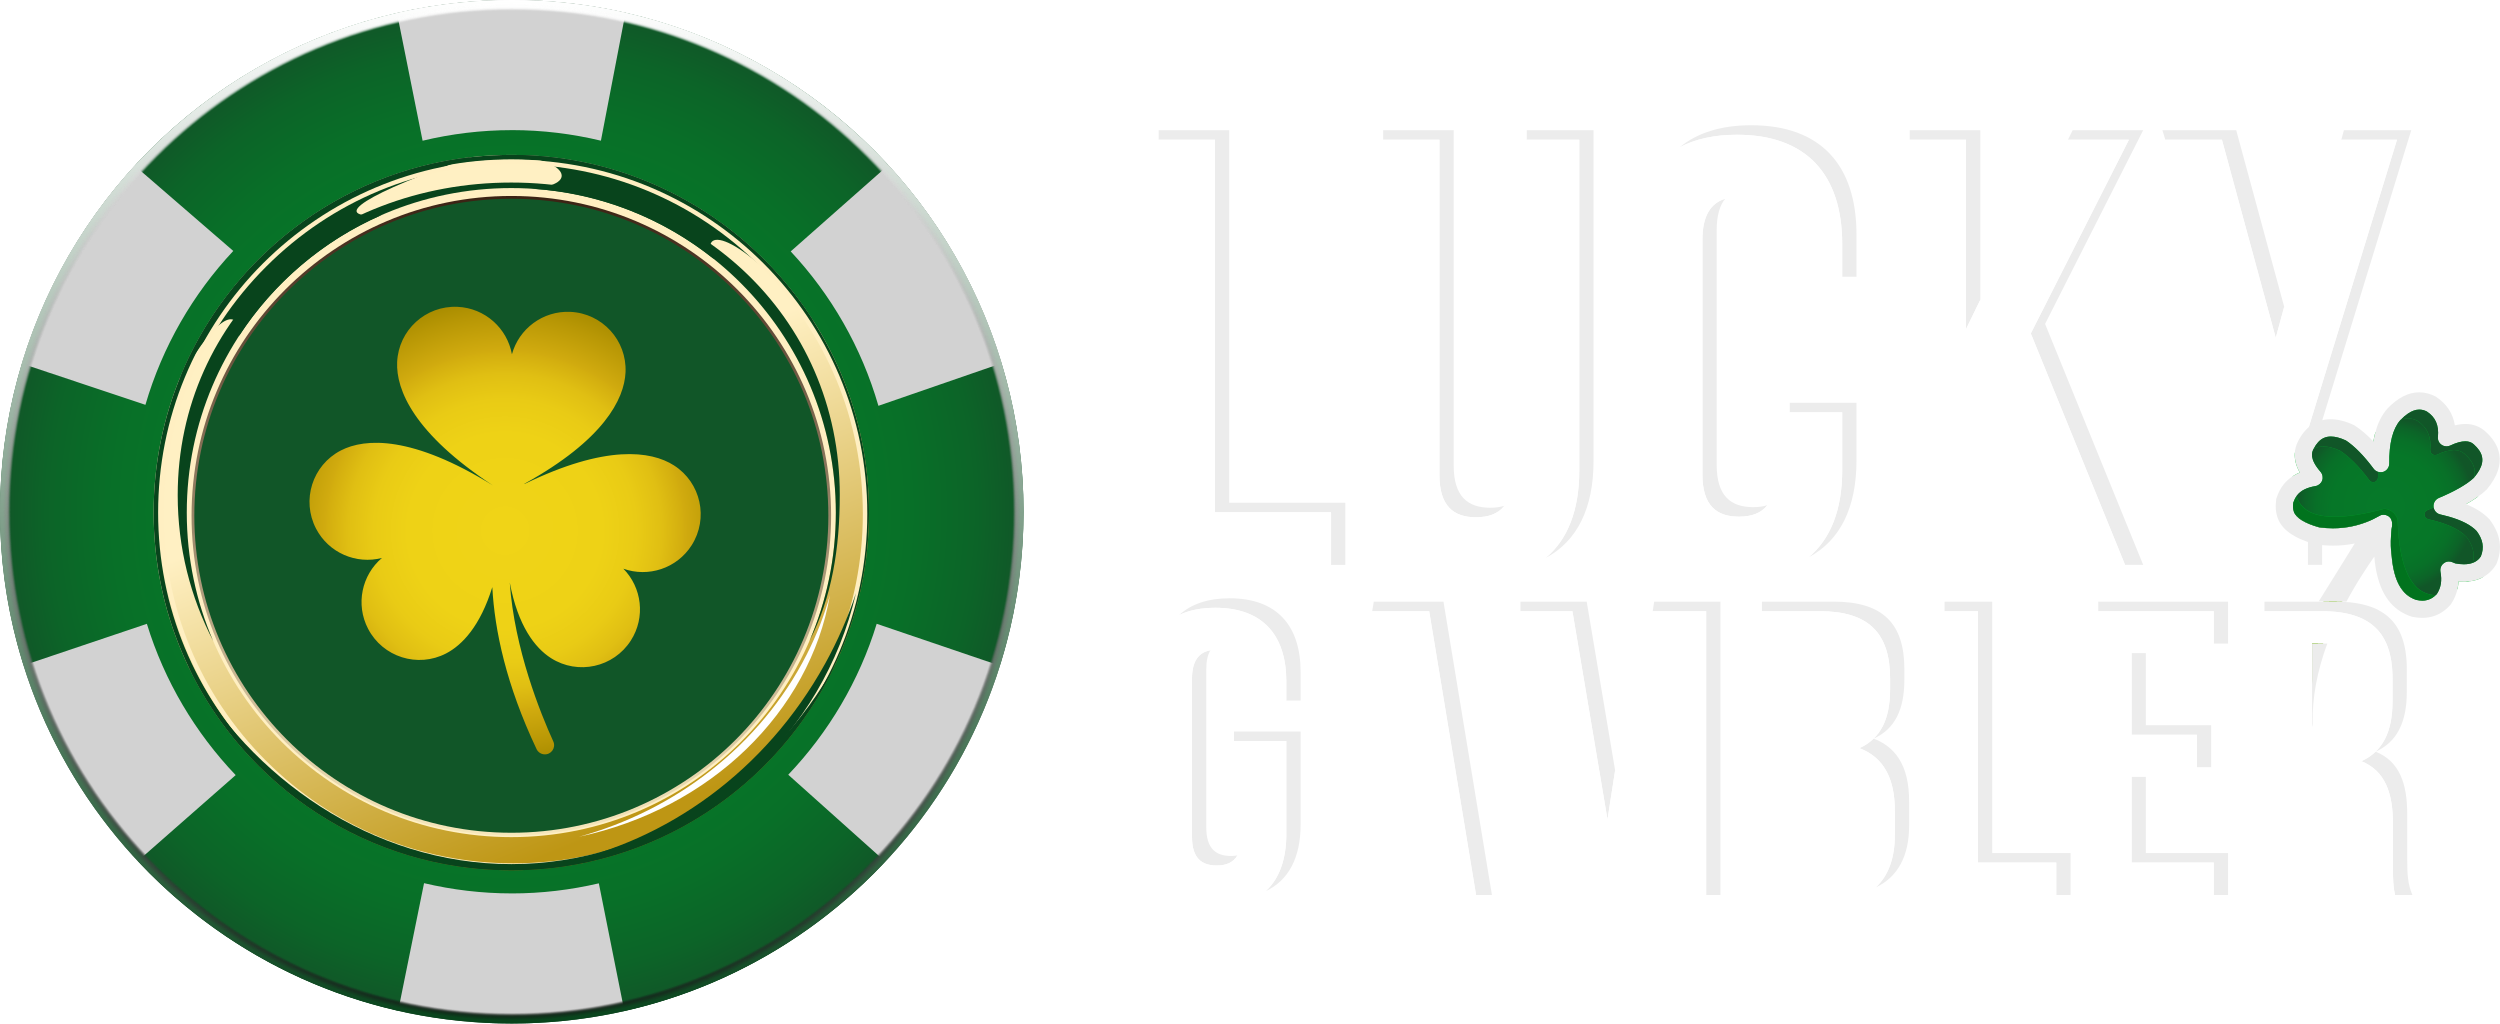 <?xml version="1.0" encoding="UTF-8"?>
<svg xmlns="http://www.w3.org/2000/svg" xmlns:xlink="http://www.w3.org/1999/xlink" viewBox="0 0 1218.19 498.75">
  <defs>
    <style>
      .cls-1 {
        mask: url(#mask);
      }

      .cls-2 {
        filter: url(#luminosity-noclip);
      }

      .cls-3 {
        fill: url(#radial-gradient-5);
      }

      .cls-3, .cls-4 {
        mix-blend-mode: screen;
      }

      .cls-4 {
        fill: url(#radial-gradient-3);
      }

      .cls-5 {
        filter: url(#luminosity-noclip-3);
      }

      .cls-6 {
        fill: #06c12d;
      }

      .cls-7 {
        fill: url(#radial-gradient-7);
      }

      .cls-8 {
        fill: url(#radial-gradient-6);
      }

      .cls-9 {
        fill: #d2d2d2;
      }

      .cls-10 {
        fill: url(#linear-gradient-2);
      }

      .cls-11 {
        fill: url(#radial-gradient);
      }

      .cls-12 {
        fill: url(#linear-gradient);
      }

      .cls-13 {
        isolation: isolate;
      }

      .cls-14 {
        mask: url(#mask-2);
      }

      .cls-15 {
        mask: url(#mask-3);
      }

      .cls-16 {
        mask: url(#mask-1);
      }

      .cls-17 {
        fill: url(#linear-gradient-9);
        opacity: .29;
      }

      .cls-18 {
        fill: url(#linear-gradient-8);
        opacity: .24;
      }

      .cls-19 {
        fill: url(#linear-gradient-5);
        opacity: .1;
      }

      .cls-20 {
        fill: url(#linear-gradient-6);
        opacity: .14;
      }

      .cls-21 {
        fill: url(#linear-gradient-4);
        opacity: .05;
      }

      .cls-22 {
        fill: url(#linear-gradient-7);
        opacity: .19;
      }

      .cls-23 {
        fill: #fff;
      }

      .cls-24 {
        fill: #03a62d;
      }

      .cls-25 {
        mix-blend-mode: overlay;
      }

      .cls-26 {
        fill: url(#linear-gradient-22);
        opacity: .9;
      }

      .cls-27 {
        fill: url(#linear-gradient-21);
        opacity: .86;
      }

      .cls-28 {
        fill: url(#linear-gradient-20);
        opacity: .81;
      }

      .cls-29 {
        fill: url(#linear-gradient-19);
        opacity: .76;
      }

      .cls-30 {
        fill: url(#linear-gradient-18);
        opacity: .71;
      }

      .cls-31 {
        fill: url(#linear-gradient-16);
        opacity: .62;
      }

      .cls-32 {
        fill: url(#linear-gradient-15);
        opacity: .57;
      }

      .cls-33 {
        fill: url(#linear-gradient-14);
        opacity: .52;
      }

      .cls-34 {
        fill: url(#linear-gradient-13);
        opacity: .48;
      }

      .cls-35 {
        fill: url(#linear-gradient-10);
        opacity: .33;
      }

      .cls-36 {
        fill: url(#linear-gradient-23);
        opacity: .95;
      }

      .cls-37 {
        fill: url(#linear-gradient-12);
        opacity: .43;
      }

      .cls-38 {
        fill: url(#linear-gradient-11);
        opacity: .38;
      }

      .cls-39 {
        fill: url(#linear-gradient-17);
        opacity: .67;
      }

      .cls-40 {
        fill: url(#linear-gradient-24);
      }

      .cls-41 {
        fill: url(#linear-gradient-3);
        opacity: 0;
      }

      .cls-42 {
        fill: #08441c;
      }

      .cls-43 {
        fill: #ffefc2;
      }

      .cls-44 {
        fill: #68ad01;
      }

      .cls-45 {
        fill: url(#radial-gradient-2);
      }

      .cls-45, .cls-46 {
        mix-blend-mode: multiply;
      }

      .cls-46 {
        fill: url(#radial-gradient-4);
      }

      .cls-47 {
        fill: #115628;
      }

      .cls-48 {
        clip-path: url(#clippath);
      }

      .cls-49 {
        fill: #ececec;
      }

      .cls-50 {
        fill: #01731e;
      }
    </style>
    <radialGradient id="radial-gradient" cx="249.37" cy="249.37" fx="249.37" fy="249.37" r="249.37" gradientUnits="userSpaceOnUse">
      <stop offset=".09" stop-color="#067929"/>
      <stop offset=".6" stop-color="#067728"/>
      <stop offset=".78" stop-color="#087028"/>
      <stop offset=".91" stop-color="#0c6428"/>
      <stop offset="1" stop-color="#115628"/>
    </radialGradient>
    <linearGradient id="linear-gradient" x1="249.15" y1="421.56" x2="249.15" y2="81.06" gradientUnits="userSpaceOnUse">
      <stop offset="0" stop-color="#fff0c3"/>
      <stop offset="1" stop-color="#32190c"/>
    </linearGradient>
    <linearGradient id="linear-gradient-2" x1="309.81" y1="399.49" x2="233.95" y2="212.24" gradientUnits="userSpaceOnUse">
      <stop offset="0" stop-color="#be9614"/>
      <stop offset="1" stop-color="#fff0c3"/>
    </linearGradient>
    <filter id="luminosity-noclip" x="344.99" y="295.35" width="70.11" height="92.83" color-interpolation-filters="sRGB" filterUnits="userSpaceOnUse">
      <feFlood flood-color="#fff" result="bg"/>
      <feBlend in="SourceGraphic" in2="bg"/>
    </filter>
    <filter id="luminosity-noclip-2" x="344.99" y="-9090.85" width="70.11" height="32766" color-interpolation-filters="sRGB" filterUnits="userSpaceOnUse">
      <feFlood flood-color="#fff" result="bg"/>
      <feBlend in="SourceGraphic" in2="bg"/>
    </filter>
    <mask id="mask-1" x="344.99" y="-9090.85" width="70.11" height="32766" maskUnits="userSpaceOnUse"/>
    <radialGradient id="radial-gradient-2" cx="2632.22" cy="-1527.76" fx="2632.22" fy="-1527.76" r="31.95" gradientTransform="translate(-2480.38 1539.12) rotate(34.33) scale(.64 1.7)" gradientUnits="userSpaceOnUse">
      <stop offset=".12" stop-color="#fff"/>
      <stop offset="1" stop-color="#000"/>
    </radialGradient>
    <mask id="mask" x="344.99" y="295.35" width="70.11" height="92.83" maskUnits="userSpaceOnUse">
      <g class="cls-2">
        <g class="cls-16">
          <path class="cls-45" d="M396.95,353.31c-16.96,24.83-38.27,39.77-47.61,33.4-9.34-6.38-3.16-31.67,13.8-56.49,16.95-24.82,38.27-39.77,47.6-33.39,9.34,6.37,3.16,31.67-13.79,56.49Z"/>
        </g>
      </g>
    </mask>
    <radialGradient id="radial-gradient-3" cx="2632.22" cy="-1527.76" fx="2632.22" fy="-1527.76" r="31.95" gradientTransform="translate(-2480.38 1539.12) rotate(34.33) scale(.64 1.7)" gradientUnits="userSpaceOnUse">
      <stop offset=".12" stop-color="#fff"/>
      <stop offset="1" stop-color="#000"/>
    </radialGradient>
    <filter id="luminosity-noclip-3" x="53.4" y="103.82" width="110.83" height="110.84" color-interpolation-filters="sRGB" filterUnits="userSpaceOnUse">
      <feFlood flood-color="#fff" result="bg"/>
      <feBlend in="SourceGraphic" in2="bg"/>
    </filter>
    <filter id="luminosity-noclip-4" x="53.4" y="-9090.85" width="110.83" height="32766" color-interpolation-filters="sRGB" filterUnits="userSpaceOnUse">
      <feFlood flood-color="#fff" result="bg"/>
      <feBlend in="SourceGraphic" in2="bg"/>
    </filter>
    <mask id="mask-3" x="53.4" y="-9090.85" width="110.83" height="32766" maskUnits="userSpaceOnUse"/>
    <radialGradient id="radial-gradient-4" cx="108.82" cy="159.23" fx="108.82" fy="159.23" r="55.42" gradientUnits="userSpaceOnUse">
      <stop offset="0" stop-color="#fff"/>
      <stop offset="1" stop-color="#000"/>
    </radialGradient>
    <mask id="mask-2" x="53.4" y="103.82" width="110.83" height="110.84" maskUnits="userSpaceOnUse">
      <g class="cls-5">
        <g class="cls-15">
          <path class="cls-46" d="M164.23,159.24c0,30.6-24.81,55.42-55.41,55.42s-55.42-24.81-55.42-55.42,24.81-55.42,55.42-55.42,55.41,24.81,55.41,55.42Z"/>
        </g>
      </g>
    </mask>
    <radialGradient id="radial-gradient-5" cx="108.82" cy="159.23" fx="108.82" fy="159.23" r="55.42" gradientUnits="userSpaceOnUse">
      <stop offset="0" stop-color="#969696"/>
      <stop offset="1" stop-color="#000"/>
    </radialGradient>
    <linearGradient id="linear-gradient-3" x1="249.38" y1="495.71" x2="249.38" y2="3.04" gradientUnits="userSpaceOnUse">
      <stop offset="0" stop-color="#141414"/>
      <stop offset="1" stop-color="#fff"/>
    </linearGradient>
    <linearGradient id="linear-gradient-4" x1="249.38" y1="495.86" x2="249.38" y2="2.89" gradientUnits="userSpaceOnUse">
      <stop offset="0" stop-color="#131614"/>
      <stop offset="1" stop-color="#fff"/>
    </linearGradient>
    <linearGradient id="linear-gradient-5" x1="249.38" y1="496" x2="249.38" y2="2.75" gradientUnits="userSpaceOnUse">
      <stop offset="0" stop-color="#131915"/>
      <stop offset="1" stop-color="#fff"/>
    </linearGradient>
    <linearGradient id="linear-gradient-6" x1="249.38" y1="496.15" x2="249.38" y2="2.6" gradientUnits="userSpaceOnUse">
      <stop offset="0" stop-color="#121b15"/>
      <stop offset="1" stop-color="#fff"/>
    </linearGradient>
    <linearGradient id="linear-gradient-7" x1="249.38" y1="496.29" x2="249.38" y2="2.46" gradientUnits="userSpaceOnUse">
      <stop offset="0" stop-color="#121d16"/>
      <stop offset="1" stop-color="#fff"/>
    </linearGradient>
    <linearGradient id="linear-gradient-8" x1="249.38" y1="496.43" x2="249.38" y2="2.31" gradientUnits="userSpaceOnUse">
      <stop offset="0" stop-color="#111f16"/>
      <stop offset="1" stop-color="#fff"/>
    </linearGradient>
    <linearGradient id="linear-gradient-9" x1="249.38" y1="496.58" x2="249.38" y2="2.17" gradientUnits="userSpaceOnUse">
      <stop offset="0" stop-color="#112216"/>
      <stop offset="1" stop-color="#fff"/>
    </linearGradient>
    <linearGradient id="linear-gradient-10" x1="249.38" y1="496.72" x2="249.38" y2="2.02" gradientUnits="userSpaceOnUse">
      <stop offset="0" stop-color="#102417"/>
      <stop offset="1" stop-color="#fff"/>
    </linearGradient>
    <linearGradient id="linear-gradient-11" x1="249.38" y1="496.87" x2="249.38" y2="1.88" gradientUnits="userSpaceOnUse">
      <stop offset="0" stop-color="#0f2617"/>
      <stop offset="1" stop-color="#fff"/>
    </linearGradient>
    <linearGradient id="linear-gradient-12" x1="249.38" y1="497.01" x2="249.38" y2="1.73" gradientUnits="userSpaceOnUse">
      <stop offset="0" stop-color="#0f2917"/>
      <stop offset="1" stop-color="#fff"/>
    </linearGradient>
    <linearGradient id="linear-gradient-13" x1="249.38" y1="497.16" x2="249.38" y2="1.59" gradientUnits="userSpaceOnUse">
      <stop offset="0" stop-color="#0e2b18"/>
      <stop offset="1" stop-color="#fff"/>
    </linearGradient>
    <linearGradient id="linear-gradient-14" x1="249.38" y1="497.3" x2="249.38" y2="1.45" gradientUnits="userSpaceOnUse">
      <stop offset="0" stop-color="#0e2d18"/>
      <stop offset="1" stop-color="#fff"/>
    </linearGradient>
    <linearGradient id="linear-gradient-15" x1="249.38" y1="497.45" x2="249.38" y2="1.3" gradientUnits="userSpaceOnUse">
      <stop offset="0" stop-color="#0d2f19"/>
      <stop offset="1" stop-color="#fff"/>
    </linearGradient>
    <linearGradient id="linear-gradient-16" x1="249.38" y1="497.59" x2="249.38" y2="1.16" gradientUnits="userSpaceOnUse">
      <stop offset="0" stop-color="#0d3219"/>
      <stop offset="1" stop-color="#fff"/>
    </linearGradient>
    <linearGradient id="linear-gradient-17" x1="249.38" y1="497.74" x2="249.38" y2="1.01" gradientUnits="userSpaceOnUse">
      <stop offset="0" stop-color="#0c3419"/>
      <stop offset="1" stop-color="#fff"/>
    </linearGradient>
    <linearGradient id="linear-gradient-18" x1="249.38" y1="497.88" x2="249.38" y2=".87" gradientUnits="userSpaceOnUse">
      <stop offset="0" stop-color="#0b361a"/>
      <stop offset="1" stop-color="#fff"/>
    </linearGradient>
    <linearGradient id="linear-gradient-19" x1="249.38" y1="498.02" x2="249.38" y2=".72" gradientUnits="userSpaceOnUse">
      <stop offset="0" stop-color="#0b391a"/>
      <stop offset="1" stop-color="#fff"/>
    </linearGradient>
    <linearGradient id="linear-gradient-20" x1="249.38" y1="498.17" x2="249.38" y2=".58" gradientUnits="userSpaceOnUse">
      <stop offset="0" stop-color="#0a3b1a"/>
      <stop offset="1" stop-color="#fff"/>
    </linearGradient>
    <linearGradient id="linear-gradient-21" x1="249.38" y1="498.31" x2="249.38" y2=".43" gradientUnits="userSpaceOnUse">
      <stop offset="0" stop-color="#0a3d1b"/>
      <stop offset="1" stop-color="#fff"/>
    </linearGradient>
    <linearGradient id="linear-gradient-22" x1="249.38" y1="498.46" x2="249.38" y2=".29" gradientUnits="userSpaceOnUse">
      <stop offset="0" stop-color="#093f1b"/>
      <stop offset="1" stop-color="#fff"/>
    </linearGradient>
    <linearGradient id="linear-gradient-23" x1="249.38" y1="498.6" x2="249.38" y2=".14" gradientUnits="userSpaceOnUse">
      <stop offset="0" stop-color="#09421c"/>
      <stop offset="1" stop-color="#fff"/>
    </linearGradient>
    <linearGradient id="linear-gradient-24" x1="249.38" y1="498.75" x2="249.38" y2="0" gradientUnits="userSpaceOnUse">
      <stop offset="0" stop-color="#08441c"/>
      <stop offset="1" stop-color="#fff"/>
    </linearGradient>
    <radialGradient id="radial-gradient-6" cx="246.11" cy="258.54" fx="246.11" fy="258.54" r="112.34" gradientUnits="userSpaceOnUse">
      <stop offset="0" stop-color="#f0d417"/>
      <stop offset=".42" stop-color="#eed216"/>
      <stop offset=".57" stop-color="#e9cb15"/>
      <stop offset=".68" stop-color="#e0bf13"/>
      <stop offset=".77" stop-color="#d3ae0f"/>
      <stop offset=".78" stop-color="#d1ab0f"/>
      <stop offset=".93" stop-color="#b89705"/>
      <stop offset="1" stop-color="#aa8d00"/>
    </radialGradient>
    <clipPath id="clippath">
      <path class="cls-24" d="M1123.45,217.11c4.3-8.7,11.54-10.93,21.53-6.29,4.65,2.97,9.73,7.92,15.05,15.07-.14-10.95,2-18.86,6.41-23.92,6.19-6.57,12.35-8.22,18.28-5.1,5.58,3.67,8.12,9.07,7.42,16.39,7.02-3.31,12.32-3.29,16.06.07,7.31,6.54,7.53,13.83.48,22.25-3.9,3.77-10.19,7.42-18.66,10.96,9.37,2.09,16.03,5.18,19.99,9.45,4.18,5.53,5.07,11.16,2.69,16.9-3.31,5.39-9.09,7.39-17.17,5.8-.73-.16-1.48-.5-2.22-.85,1.08,5.63.12,10.22-2.5,14.13l-2.37,2.65c-15.63,2.1-22.49-11.77-23.32-39.67-.79-1.8-1.55-2.73-3.39-3.04-26.62,7.18-44.36,4.19-47.83-8.48-.21-.91,2.36-3.47,2.14-4.74,2.46-3.18,6.23-5.11,11.51-6-5.1-5.87-6.35-10.95-4.11-15.58h0Z"/>
    </clipPath>
    <radialGradient id="radial-gradient-7" cx="1162.48" cy="246.93" fx="1162.48" fy="246.93" r="43.25" xlink:href="#radial-gradient"/>
  </defs>
  <g class="cls-13">
    <g id="Layer_2" data-name="Layer 2">
      <g id="Dark_Bg_version" data-name="Dark Bg version">
        <g>
          <g>
            <g>
              <circle class="cls-11" cx="249.38" cy="249.37" r="249.37"/>
              <circle class="cls-47" cx="249.38" cy="249.37" r="162.3" transform="translate(-103.29 249.38) rotate(-45)"/>
              <g>
                <g>
                  <path class="cls-12" d="M249.16,81.06c-94.03,0-170.25,76.22-170.25,170.26s76.22,170.25,170.25,170.25,170.25-76.22,170.25-170.25-76.22-170.26-170.25-170.26ZM249.16,405.78c-85.31,0-154.47-69.16-154.47-154.46S163.84,96.85,249.16,96.85s154.47,69.16,154.47,154.47-69.16,154.46-154.47,154.46Z"/>
                  <path class="cls-43" d="M249.16,79.57c-94.85,0-171.75,76.9-171.75,171.75s76.89,171.75,171.75,171.75,171.74-76.9,171.74-171.75-76.89-171.75-171.74-171.75ZM249.16,407.14c-86.06,0-155.82-69.77-155.82-155.82S163.09,95.49,249.16,95.49s155.82,69.76,155.82,155.82-69.77,155.82-155.82,155.82Z"/>
                  <path class="cls-10" d="M249.16,75.48c-96.26,0-174.3,78.03-174.3,174.29s78.04,174.29,174.3,174.29,174.29-78.04,174.29-174.29-78.03-174.29-174.29-174.29ZM249.16,407.91c-87.34,0-158.14-70.8-158.14-158.14S161.82,91.64,249.16,91.64s158.13,70.8,158.13,158.13-70.8,158.14-158.13,158.14Z"/>
                  <path class="cls-42" d="M246.21,75.51c28.09.8,38.46,14.39,12.89,16.44-.02,0-.05,0-.07,0,33.51,2.07,64.21,14.57,88.87,34.31-8.04-15.87,10.82-15.39,48.91,30.88-30.84-49.05-85.44-81.66-147.65-81.66-.98,0-1.96.02-2.95.03Z"/>
                  <path class="cls-42" d="M229.64,76.57c-64.81,7.22-118.89,49.97-142.3,108.33,21.57-37.04,29.44-32.55,29.21-21.29,16.77-25.76,40.83-46.31,69.26-58.76-27.31,1.86-6.4-10.97,43.84-28.28Z"/>
                  <path class="cls-42" d="M249.16,75.48c-96.26,0-174.3,78.03-174.3,174.29s78.04,174.29,174.3,174.29,174.29-78.04,174.29-174.29-78.03-174.29-174.29-174.29ZM370.86,371.48c-32.51,32.51-75.73,50.41-121.7,50.41s-89.19-17.9-121.7-50.41c-32.51-32.51-50.41-75.73-50.41-121.7s17.9-89.19,50.41-121.7c32.51-32.51,75.73-50.41,121.7-50.41s89.19,17.9,121.7,50.41c32.51,32.51,50.41,75.73,50.41,121.7s-17.9,89.2-50.41,121.7Z"/>
                  <path class="cls-43" d="M250.12,77.85c-95.27,0-172.5,77.23-172.5,172.5s77.23,172.5,172.5,172.5,172.49-77.23,172.49-172.5-77.23-172.5-172.49-172.5ZM370.55,370.78c-32.17,32.17-74.94,49.89-120.43,49.89s-88.26-17.71-120.43-49.89c-32.17-32.17-49.88-74.94-49.88-120.43s17.71-88.26,49.88-120.43c32.17-32.17,74.94-49.89,120.43-49.89s88.26,17.72,120.43,49.89c32.17,32.17,49.89,74.93,49.89,120.43s-17.72,88.26-49.89,120.43Z"/>
                  <path class="cls-42" d="M401.99,323.5c-28.95,52.37-77.33,86.51-129.11,97.08,70.99-9.77,128.19-62.74,144.21-131.53-3.88,11.69-8.89,23.23-15.1,34.46Z"/>
                  <path class="cls-23" d="M393.07,318.98c-22.72,44.61-64.48,76.07-111.01,88.76,64.14-13.6,112.61-60.96,122.36-117.8-2.71,9.75-6.47,19.47-11.34,29.03Z"/>
                  <g>
                    <path class="cls-42" d="M409.21,241.31c0-87.33-70.28-152.36-160.06-152.36S86.59,153.97,86.59,241.31c0,25.54,6.23,49.67,17.29,71.03-8.28-19.19-12.87-40.34-12.87-62.57,0-87.33,70.8-158.13,158.14-158.13s158.13,70.8,158.13,158.13c0,22.23-4.59,43.38-12.87,62.57,11.05-21.36,14.79-45.49,14.79-71.03Z"/>
                    <path class="cls-42" d="M249.16,421.06c-68.06,0-127.27-42.38-157.59-96.75,27.95,58.97,88,99.76,157.59,99.76s129.64-40.79,157.59-99.76c-30.33,54.37-89.53,96.75-157.59,96.75Z"/>
                  </g>
                </g>
                <g class="cls-1">
                  <path class="cls-4" d="M396.95,353.31c-16.96,24.83-38.27,39.77-47.61,33.4-9.34-6.38-3.16-31.67,13.8-56.49,16.95-24.82,38.27-39.77,47.6-33.39,9.34,6.37,3.16,31.67-13.79,56.49Z"/>
                </g>
                <g class="cls-14">
                  <path class="cls-3" d="M164.23,159.24c0,30.6-24.81,55.42-55.41,55.42s-55.42-24.81-55.42-55.42,24.81-55.42,55.42-55.42,55.41,24.81,55.41,55.42Z"/>
                </g>
              </g>
              <g>
                <path class="cls-9" d="M249.38,63.4c14.96,0,29.49,1.82,43.43,5.15l12-62.36c-17.82-4.05-36.37-6.19-55.42-6.19s-37.97,2.18-55.96,6.31l12.49,62.26c13.95-3.34,28.49-5.16,43.47-5.16Z"/>
                <path class="cls-9" d="M428.03,197.74l60.04-20.75c-11.02-36.38-30.12-69.24-55.23-96.5l-47.55,42.01c19.69,21.09,34.52,46.75,42.74,75.24Z"/>
                <path class="cls-9" d="M113.67,122.28l-48.01-41.52c-25.02,27.25-44.06,60.08-55.03,96.41l60.23,20.09c8.28-28.39,23.13-53.97,42.81-74.98Z"/>
                <path class="cls-9" d="M71.57,303.97l-60.12,20.26c11.31,35.98,30.56,68.44,55.69,95.34l47.7-41.88c-19.68-20.63-34.69-45.76-43.27-73.71Z"/>
                <path class="cls-9" d="M384.09,377.51l47.29,42.32c25.21-26.91,44.53-59.4,55.88-95.44l-60.07-20.43c-8.55,27.88-23.5,52.95-43.1,73.55Z"/>
                <path class="cls-9" d="M249.38,435.34c-14.72,0-29.02-1.76-42.75-4.99l-12.62,62.22c17.81,4.04,36.34,6.18,55.37,6.18s37.21-2.1,54.86-6.07l-12.44-62.25c-13.63,3.18-27.82,4.92-42.42,4.92Z"/>
              </g>
              <g class="cls-25">
                <path class="cls-41" d="M249.38,493.31c-134.72,0-243.94-109.22-243.94-243.94S114.65,5.43,249.38,5.43s243.94,109.22,243.94,243.94-109.22,243.94-243.94,243.94ZM249.38,3.04C113.33,3.04,3.04,113.33,3.04,249.37s110.29,246.34,246.34,246.34,246.34-110.29,246.34-246.34S385.42,3.04,249.38,3.04Z"/>
                <path class="cls-21" d="M249.38,493.5c-134.83,0-244.13-109.3-244.13-244.13S114.55,5.25,249.38,5.25s244.13,109.3,244.13,244.13-109.3,244.13-244.13,244.13ZM249.38,2.89C113.25,2.89,2.89,113.25,2.89,249.37s110.36,246.48,246.49,246.48,246.48-110.35,246.48-246.48S385.5,2.89,249.38,2.89Z"/>
                <path class="cls-19" d="M249.38,493.69c-134.93,0-244.31-109.38-244.31-244.31S114.45,5.06,249.38,5.06s244.31,109.38,244.31,244.31-109.38,244.31-244.31,244.31ZM249.38,2.75C113.17,2.75,2.75,113.17,2.75,249.37s110.42,246.63,246.63,246.63,246.63-110.42,246.63-246.63S385.58,2.75,249.38,2.75Z"/>
                <path class="cls-20" d="M249.38,493.87c-135.03,0-244.5-109.47-244.5-244.5S114.34,4.87,249.38,4.87s244.5,109.47,244.5,244.5-109.47,244.5-244.5,244.5ZM249.38,2.6C113.09,2.6,2.6,113.09,2.6,249.37s110.49,246.77,246.77,246.77,246.77-110.48,246.77-246.77S385.66,2.6,249.38,2.6Z"/>
                <path class="cls-22" d="M249.38,494.06c-135.13,0-244.69-109.55-244.69-244.69S114.24,4.69,249.38,4.69s244.69,109.55,244.69,244.69-109.55,244.69-244.69,244.69ZM249.38,2.46C113.01,2.46,2.46,113.01,2.46,249.37s110.55,246.92,246.92,246.92,246.92-110.55,246.92-246.92S385.74,2.46,249.38,2.46Z"/>
                <path class="cls-18" d="M249.38,494.25c-135.24,0-244.87-109.63-244.87-244.87S114.14,4.5,249.38,4.5s244.87,109.63,244.87,244.87-109.64,244.87-244.87,244.87ZM249.38,2.31C112.93,2.31,2.31,112.93,2.31,249.37s110.62,247.06,247.06,247.06,247.06-110.61,247.06-247.06S385.82,2.31,249.38,2.31Z"/>
                <path class="cls-17" d="M249.38,494.43c-135.34,0-245.06-109.72-245.06-245.06S114.04,4.32,249.38,4.32s245.06,109.72,245.06,245.06-109.72,245.06-245.06,245.06ZM249.38,2.17C112.85,2.17,2.17,112.85,2.17,249.37s110.68,247.21,247.21,247.21,247.21-110.68,247.21-247.21S385.9,2.17,249.38,2.17Z"/>
                <path class="cls-35" d="M249.38,494.62c-135.44,0-245.25-109.8-245.25-245.24S113.93,4.13,249.38,4.13s245.25,109.8,245.25,245.25-109.8,245.24-245.25,245.24ZM249.38,2.02C112.77,2.02,2.02,112.77,2.02,249.37s110.75,247.35,247.35,247.35,247.35-110.74,247.35-247.35S385.98,2.02,249.38,2.02Z"/>
                <path class="cls-38" d="M249.38,494.81C113.83,494.81,3.94,384.92,3.94,249.37S113.83,3.94,249.38,3.94s245.43,109.89,245.43,245.43-109.89,245.43-245.43,245.43ZM249.38,1.88C112.69,1.88,1.88,112.69,1.88,249.37s110.81,247.49,247.5,247.49,247.49-110.81,247.49-247.49S386.06,1.88,249.38,1.88Z"/>
                <path class="cls-37" d="M249.38,494.99C113.73,494.99,3.76,385.02,3.76,249.37S113.73,3.76,249.38,3.76s245.62,109.97,245.62,245.62-109.97,245.62-245.62,245.62ZM249.38,1.73C112.61,1.73,1.73,112.61,1.73,249.37s110.88,247.64,247.64,247.64,247.64-110.87,247.64-247.64S386.14,1.73,249.38,1.73Z"/>
                <path class="cls-34" d="M249.38,495.18C113.62,495.18,3.57,385.13,3.57,249.37S113.62,3.57,249.38,3.57s245.8,110.05,245.8,245.8-110.05,245.8-245.8,245.8ZM249.38,1.59C112.53,1.59,1.59,112.53,1.59,249.37s110.94,247.78,247.79,247.78,247.78-110.94,247.78-247.78S386.22,1.59,249.38,1.59Z"/>
                <path class="cls-33" d="M249.38,495.36C113.52,495.36,3.38,385.23,3.38,249.37S113.52,3.38,249.38,3.38s245.99,110.14,245.99,245.99-110.14,245.99-245.99,245.99ZM249.38,1.45C112.45,1.45,1.45,112.45,1.45,249.37s111.01,247.93,247.93,247.93,247.93-111,247.93-247.93S386.3,1.45,249.38,1.45Z"/>
                <path class="cls-32" d="M249.38,495.55C113.42,495.55,3.2,385.33,3.2,249.37S113.42,3.2,249.38,3.2s246.18,110.22,246.18,246.18-110.22,246.18-246.18,246.18ZM249.38,1.3C112.37,1.3,1.3,112.37,1.3,249.37s111.07,248.07,248.07,248.07,248.07-111.07,248.07-248.07S386.38,1.3,249.38,1.3Z"/>
                <path class="cls-31" d="M249.38,495.74C113.31,495.74,3.01,385.44,3.01,249.37S113.31,3.01,249.38,3.01s246.36,110.3,246.36,246.36-110.3,246.36-246.36,246.36ZM249.38,1.16C112.29,1.16,1.16,112.29,1.16,249.37s111.13,248.22,248.22,248.22,248.22-111.13,248.22-248.22S386.46,1.16,249.38,1.16Z"/>
                <path class="cls-39" d="M249.38,495.92C113.21,495.92,2.82,385.54,2.82,249.37S113.21,2.82,249.38,2.82s246.55,110.39,246.55,246.55-110.39,246.55-246.55,246.55ZM249.38,1.01C112.21,1.01,1.01,112.21,1.01,249.37s111.2,248.36,248.36,248.36,248.36-111.2,248.36-248.36S386.54,1.01,249.38,1.01Z"/>
                <path class="cls-30" d="M249.38,496.11C113.11,496.11,2.64,385.64,2.64,249.37S113.11,2.64,249.38,2.64s246.74,110.47,246.74,246.74-110.47,246.74-246.74,246.74ZM249.38.87C112.13.87.87,112.13.87,249.37s111.26,248.51,248.51,248.51,248.51-111.26,248.51-248.51S386.62.87,249.38.87Z"/>
                <path class="cls-29" d="M249.38,496.3C113.01,496.3,2.45,385.75,2.45,249.37S113.01,2.45,249.38,2.45s246.92,110.55,246.92,246.92-110.55,246.92-246.92,246.92ZM249.38.72C112.05.72.72,112.05.72,249.37s111.33,248.65,248.65,248.65,248.65-111.32,248.65-248.65S386.7.72,249.38.72Z"/>
                <path class="cls-28" d="M249.38,496.48C112.9,496.48,2.26,385.85,2.26,249.37S112.9,2.26,249.38,2.26s247.11,110.64,247.11,247.11-110.64,247.11-247.11,247.11ZM249.38.58C111.97.58.58,111.97.58,249.37s111.39,248.8,248.8,248.8,248.8-111.39,248.8-248.8S386.78.58,249.38.58Z"/>
                <path class="cls-27" d="M249.38,496.67C112.8,496.67,2.08,385.95,2.08,249.37S112.8,2.08,249.38,2.08s247.3,110.72,247.3,247.3-110.72,247.3-247.3,247.3ZM249.38.43C111.89.43.43,111.89.43,249.37s111.46,248.94,248.94,248.94,248.94-111.45,248.94-248.94S386.86.43,249.38.43Z"/>
                <path class="cls-26" d="M249.38,496.86C112.7,496.86,1.89,386.05,1.89,249.37S112.7,1.89,249.38,1.89s247.48,110.8,247.48,247.48-110.8,247.48-247.48,247.48ZM249.38.29C111.81.29.29,111.81.29,249.37s111.52,249.08,249.09,249.08,249.08-111.52,249.08-249.08S386.94.29,249.38.29Z"/>
                <path class="cls-36" d="M249.38,497.04C112.59,497.04,1.7,386.16,1.7,249.37S112.59,1.7,249.38,1.7s247.67,110.89,247.67,247.67-110.89,247.67-247.67,247.67ZM249.38.14C111.73.14.14,111.73.14,249.37s111.59,249.23,249.23,249.23,249.23-111.58,249.23-249.23S387.02.14,249.38.14Z"/>
                <path class="cls-40" d="M249.38,497.23C112.49,497.23,1.52,386.26,1.52,249.37S112.49,1.52,249.38,1.52s247.86,110.97,247.86,247.86-110.97,247.86-247.86,247.86ZM249.38,0C111.65,0,0,111.65,0,249.37s111.65,249.37,249.38,249.37,249.37-111.65,249.37-249.37S387.1,0,249.38,0Z"/>
              </g>
            </g>
            <path class="cls-8" d="M328.38,226.76c-11.16-7.12-33.32-10.19-72.88,9.12.03-.06.05-.12.08-.18,38.44-21.24,48.64-41.11,49.23-54.32.69-15.56-11.36-28.73-26.92-29.42-13.4-.6-25.03,8.26-28.44,20.67-2.3-12.66-13.1-22.52-26.5-23.12-15.56-.69-28.73,11.36-29.43,26.92-.6,13.5,8.17,34.82,46.66,60.11-39.15-24.26-62.18-23.23-74.17-17-13.82,7.18-19.2,24.21-12.02,38.03,6.18,11.9,19.67,17.55,32.13,14.3-9.82,8.32-12.96,22.6-6.77,34.51,7.18,13.82,24.21,19.2,38.03,12.02,7.88-4.09,16.66-13.38,22.51-32.3,1.14,21.14,6.77,47.64,21.57,78.93.69,1.46,2.12,2.43,3.73,2.55,3.39.25,5.82-3.22,4.41-6.31-6.15-13.5-18.97-45-21.2-77.4,3.97,21.1,12.26,31.82,20.08,36.81,13.13,8.38,30.56,4.53,38.94-8.6,7.22-11.31,5.36-25.81-3.68-34.97,12.12,4.34,26.05-.08,33.27-11.39,8.38-13.13,4.53-30.56-8.6-38.94Z"/>
          </g>
          <g>
            <g>
              <g>
                <g>
                  <polygon class="cls-49" points="655.54 244.98 655.54 275.25 648.58 275.25 648.58 249.62 592.01 249.62 592.01 68.08 564.6 68.08 564.6 63.44 598.97 63.44 598.97 244.98 655.54 244.98"/>
                  <path class="cls-49" d="M743.98,63.44v4.64h25.56v161.27c0,19.04-5.54,33.52-16.38,42.52,15.42-8.16,23.33-24.38,23.33-47.15V63.44h-32.52Z"/>
                  <path class="cls-49" d="M733.06,246.46c-3.09,3.97-7.86,5.59-13.85,5.59-10.92,0-17.81-5.45-17.81-20.57V68.08h-27.42v-4.64h34.37v163.4c0,15.12,6.89,20.57,17.81,20.57,2.53,0,4.82-.3,6.89-.95Z"/>
                  <path class="cls-49" d="M872.13,196.27v4.64h25.54v28.13c0,19.04-5.52,33.52-16.38,42.52,15.45-8.16,23.33-24.38,23.33-47.15v-28.13h-32.5ZM836.5,226.52v-114.35c0-7,1.46-12.01,4.13-15.33-6.96,2.13-11.09,8.23-11.09,19.97v114.35c0,15.15,6.87,20.6,17.81,20.6,5.98,0,10.76-1.62,13.85-5.59-2.06.65-4.36.95-6.89.95-10.95,0-17.81-5.45-17.81-20.6Z"/>
                  <path class="cls-49" d="M904.62,114.28v20.57h-6.96v-15.93c0-33.89-17.49-53.25-51.26-53.25-11.06,0-20.39,2.09-27.9,6.08,8.44-7,20.09-10.72,34.86-10.72,33.77,0,51.26,19.37,51.26,53.25Z"/>
                  <polygon class="cls-23" points="970.47 200.14 964.95 210.19 964.95 275.25 957.99 275.25 957.99 214.83 968.62 195.46 970.47 200.14"/>
                  <polygon class="cls-49" points="964.95 63.44 964.95 146.1 957.99 160.37 957.99 68.08 930.58 68.08 930.58 63.44 964.95 63.44"/>
                  <polygon class="cls-49" points="996.52 157.84 1044.32 275.25 1035.49 275.25 989.56 162.48 1037.37 68.08 1007.68 68.08 1009.95 63.44 1044.32 63.44 996.52 157.84"/>
                  <polygon class="cls-49" points="1174.95 63.44 1131.51 205.04 1131.51 275.25 1124.55 275.25 1124.55 209.68 1168 68.08 1140.88 68.08 1142.13 63.44 1174.95 63.44"/>
                  <polygon class="cls-49" points="1113.03 149.49 1108.92 164.61 1082.69 68.08 1055.11 68.08 1053.69 63.44 1089.65 63.44 1113.03 149.49"/>
                </g>
                <g>
                  <path class="cls-49" d="M601.29,356.45v4.64h25.51v45.34c0,12.25-3.39,21.69-10.02,27.79,11.23-5.29,16.98-16.47,16.98-32.43v-45.34h-32.47ZM587.79,403.21v-77.17c0-3.97.7-6.98,2.02-9.18-5.59,1-8.98,5.13-8.98,13.82v77.17c0,10.23,4.64,13.89,12.04,13.89,4.57,0,8.09-1.41,10.11-4.92-.97.19-2.04.28-3.15.28-7.4,0-12.04-3.66-12.04-13.89Z"/>
                  <path class="cls-49" d="M633.76,327.48v13.87h-6.96v-9.23c0-22.87-11.81-35.95-34.58-35.95-6.87,0-12.76,1.18-17.6,3.5,5.75-5.31,13.99-8.14,24.56-8.14,22.78,0,34.58,13.08,34.58,35.95Z"/>
                  <path class="cls-23" d="M688.73,390.75h-14.68l7.35-47.46-3.13-20.18-11.18,72.27h22.36l-.72-4.64ZM660.85,436.1h6.24l3.29-21.29h-6.24l-3.29,21.29Z"/>
                  <polygon class="cls-49" points="726.98 436.1 719.26 436.1 696.41 297.81 668.65 297.81 669.41 293.18 703.37 293.18 726.98 436.1"/>
                  <path class="cls-23" d="M794.13,436.1h6.24l9.07-57.99v-39.87l-15.31,97.86ZM754.19,436.1h6.96v-55.78l-6.96-40.66v96.44Z"/>
                  <polygon class="cls-49" points="838.33 293.18 838.33 436.1 831.38 436.1 831.38 297.81 805.33 297.81 806.05 293.18 838.33 293.18"/>
                  <polygon class="cls-49" points="787.01 375.4 783.29 399.29 766.2 297.81 740.9 297.81 740.9 293.18 773.16 293.18 787.01 375.4"/>
                  <path class="cls-23" d="M895.05,415.67h-13.29v-39.24h-6.96v43.88h13.29c4.85,0,8.33-1.32,10.23-4.89-1,.19-2.09.26-3.27.26ZM895.53,350.88c-1.44.32-2.99.46-4.71.46h-9.07v-33.12h-6.96v37.76h9.07c5.31,0,9.35-1.39,11.67-5.1Z"/>
                  <path class="cls-49" d="M930.28,390.57v11.62c0,14.91-5.52,25.17-16.26,30.22,6.17-5.71,9.3-14.31,9.3-25.58v-11.62c0-8.51-1.53-15.66-5.1-21.11-.79-1.23-1.69-2.37-2.69-3.39-2.48-2.62-5.64-4.69-9.51-6.15,10.34-4.69,14.98-14.08,14.98-28.78v-5.1c0-22.06-10.34-32.87-34.37-32.87h-28.07v-4.64h35.02c24.03,0,34.37,10.81,34.37,32.87v5.1c0,14.71-4.64,24.1-14.98,28.78,3.87,1.46,7.03,3.53,9.51,6.15,1,1.02,1.9,2.16,2.69,3.39,3.57,5.45,5.1,12.59,5.1,21.11Z"/>
                  <polygon class="cls-49" points="1008.93 415.67 1008.93 436.1 1001.97 436.1 1001.97 420.3 963.79 420.3 963.79 297.81 947.56 297.81 947.56 293.18 970.75 293.18 970.75 415.67 1008.93 415.67"/>
                  <polygon class="cls-49" points="1085.68 415.67 1085.68 436.1 1078.72 436.1 1078.72 420.3 1038.66 420.3 1038.66 378.46 1045.62 378.46 1045.62 415.67 1085.68 415.67"/>
                  <polygon class="cls-49" points="1077.45 353.39 1077.45 373.82 1070.49 373.82 1070.49 358.03 1038.66 358.03 1038.66 318.23 1045.62 318.23 1045.62 353.39 1077.45 353.39"/>
                  <polygon class="cls-49" points="1085.68 293.18 1085.68 313.59 1078.72 313.59 1078.72 297.81 1022.43 297.81 1022.43 293.18 1085.68 293.18"/>
                  <path class="cls-23" d="M1135.66,357.49h-9.07v-39.27h-6.96v43.91h9.07c5.31,0,9.35-1.39,11.64-5.1-1.41.32-2.99.46-4.69.46ZM1119.64,436.1h6.96v-53.56h-6.96v53.56Z"/>
                  <path class="cls-49" d="M1175.51,436.1h-8.49c-.88-3.8-1-7.79-1-12.73v-22.03c0-14.91-3.78-25.72-15.38-30.43,10.32-4.69,15.17-14.29,15.17-28.99v-11.23c0-.7,0-1.37-.02-2.04-.05-.97-.09-1.93-.16-2.85-.02-.35-.05-.67-.09-1.02-.09-1.02-.23-2.02-.39-2.99-.09-.53-.19-1.09-.3-1.6-.09-.53-.21-1.04-.35-1.55-.12-.46-.23-.93-.37-1.37-.19-.67-.39-1.32-.63-1.97-.14-.35-.26-.67-.39-1-.19-.44-.37-.88-.58-1.32-.19-.44-.39-.86-.63-1.28-.23-.42-.46-.81-.7-1.21-.39-.67-.83-1.32-1.32-1.95-.35-.46-.72-.93-1.11-1.37-.28-.3-.56-.6-.86-.9-.32-.37-.7-.7-1.07-1.02-.35-.3-.7-.6-1.07-.88-.35-.3-.74-.56-1.11-.83-.35-.23-.72-.49-1.09-.7-.49-.32-.97-.6-1.48-.86-.37-.19-.74-.39-1.14-.58-.81-.37-1.67-.74-2.55-1.04-.46-.19-.95-.35-1.44-.49-1.72-.56-3.57-.97-5.54-1.3-1.07-.16-2.16-.32-3.29-.44-1.28-.12-2.57-.21-3.94-.26-.81-.02-1.65-.05-2.5-.05h-28.27v-4.64h35.23c.86,0,1.69.02,2.5.05,1.37.05,2.67.14,3.94.26,1.14.12,2.23.28,3.29.44,1.97.32,3.83.74,5.54,1.3.49.14.97.3,1.44.49.88.3,1.74.67,2.55,1.04.39.19.77.39,1.14.58.51.26,1,.53,1.48.86.37.21.74.46,1.09.7.37.28.77.53,1.11.83.37.28.72.58,1.07.88.37.32.74.65,1.07,1.02.3.3.58.6.86.9.39.44.77.9,1.11,1.37.49.63.93,1.28,1.32,1.95.23.39.46.79.7,1.21.23.42.44.83.63,1.28.21.44.39.88.58,1.32.14.32.26.65.39,1,.23.65.44,1.3.63,1.97.14.44.26.9.37,1.37.14.51.26,1.02.35,1.55.12.51.21,1.07.3,1.6.16.97.3,1.97.39,2.99.05.35.07.67.09,1.02.07.93.12,1.88.16,2.85.02.67.02,1.35.02,2.04v11.23c0,14.71-4.85,24.31-15.17,28.99,11.6,4.71,15.38,15.52,15.38,30.43v22.03c0,6.96.21,12.06,2.53,17.37Z"/>
                </g>
              </g>
              <g>
                <g>
                  <polygon class="cls-23" points="648.58 249.62 648.58 275.25 564.6 275.25 564.6 68.08 592.01 68.08 592.01 249.62 648.58 249.62"/>
                  <path class="cls-23" d="M769.54,68.08v161.27c0,19.04-5.54,33.52-16.38,42.52,0,0,0,.02-.02.02-7.51,3.99-16.84,6.08-27.9,6.08-33.75,0-51.26-19.37-51.26-53.25V68.08h27.42v163.4c0,15.12,6.89,20.57,17.81,20.57,5.98,0,10.76-1.62,13.85-5.59,6.87-2.09,10.92-7.98,10.92-19.62V68.08h25.56Z"/>
                  <path class="cls-23" d="M872.13,134.85v-22.68c0-15.15-6.89-20.9-17.81-20.9-5.89,0-10.6,1.67-13.68,5.57-6.96,2.13-11.09,8.23-11.09,19.97v114.35c0,15.15,6.87,20.6,17.81,20.6,5.98,0,10.76-1.62,13.85-5.59,6.84-2.09,10.92-8,10.92-19.65v-25.61h25.54v28.13c0,19.04-5.52,33.52-16.38,42.52,0,0,0,.02-.02.02-7.51,3.99-16.84,6.08-27.9,6.08-33.75,0-51.24-19.37-51.24-53.25v-110.13c0-19.04,5.52-33.49,16.33-42.49t.05-.05c7.51-3.99,16.84-6.08,27.9-6.08,33.77,0,51.26,19.37,51.26,53.25v15.93h-25.54Z"/>
                  <polygon class="cls-23" points="989.56 162.48 1035.49 275.25 1009 275.25 975.58 190.82 970.47 200.14 968.62 195.46 957.99 214.83 957.99 275.25 930.58 275.25 930.58 68.08 957.99 68.08 957.99 160.37 964.95 146.1 964.95 155.73 1007.68 68.08 1037.37 68.08 989.56 162.48"/>
                  <polygon class="cls-23" points="1168 68.08 1124.55 209.68 1124.55 275.25 1097.14 275.25 1097.14 205.04 1055.11 68.08 1082.69 68.08 1108.92 164.61 1113.03 149.49 1115.88 159.97 1140.88 68.08 1168 68.08"/>
                </g>
                <g>
                  <path class="cls-23" d="M611.84,341.35v-15.31c0-10.21-4.64-14.1-12.01-14.1-4.52,0-8,1.46-10.02,4.92-5.59,1-8.98,5.13-8.98,13.82v77.17c0,10.23,4.64,13.89,12.04,13.89,4.57,0,8.09-1.41,10.11-4.92,5.52-.97,8.86-4.94,8.86-13.62v-26.33h-10.55v-15.8h25.51v45.34c0,12.25-3.39,21.69-10.02,27.79-4.85,2.32-10.74,3.5-17.6,3.5-22.78,0-34.58-13.06-34.58-35.93v-74.31c0-12.25,3.39-21.69,10.02-27.81,4.85-2.32,10.74-3.5,17.6-3.5,22.78,0,34.58,13.08,34.58,35.95v9.23h-14.96Z"/>
                  <path class="cls-23" d="M696.41,297.81h-27.76l-22.85,138.28h15.05l3.29-21.29h6.24l.72-4.64h28.46l4.01,25.93h15.68l-22.85-138.28ZM689.45,395.39h-22.36l11.18-72.27,3.13,20.18,3.83-24.82,11.18,72.27h-7.68l.72,4.64Z"/>
                  <polygon class="cls-23" points="831.38 297.81 831.38 436.1 816.39 436.1 816.39 333.6 809.43 378.11 809.43 338.24 794.13 436.1 778.45 436.1 761.14 335.02 761.14 380.32 754.19 339.66 754.19 436.1 740.9 436.1 740.9 297.81 766.2 297.81 783.29 399.29 787.01 375.4 790.25 394.65 805.33 297.81 831.38 297.81"/>
                  <path class="cls-23" d="M918.22,374.1c-.79-1.23-1.69-2.37-2.69-3.39-2.48-2.62-5.64-4.69-9.51-6.15,10.34-4.69,14.98-14.08,14.98-28.78v-5.1c0-22.06-10.34-32.87-34.37-32.87h-28.07v138.28h36.48c7.49,0,13.85-1.25,18.97-3.69,6.17-5.71,9.3-14.31,9.3-25.58v-11.62c0-8.51-1.53-15.66-5.1-21.11ZM874.8,318.23h6.96v-4.64h11.18c8.23,0,11.83,4.5,11.83,14.71v7.96c0,9.18-3.41,13.36-9.23,14.64-2.32,3.71-6.36,5.1-11.67,5.1h-9.07v-37.76ZM907.08,401.59c0,9.02-3.06,12.87-8.77,13.82-1.9,3.57-5.38,4.89-10.23,4.89h-13.29v-43.88h6.96v-4.64h10.34c10.55,0,14.98,4.08,14.98,17.35v12.46Z"/>
                  <polygon class="cls-23" points="1001.97 420.3 1001.97 436.1 947.56 436.1 947.56 297.81 963.79 297.81 963.79 420.3 1001.97 420.3"/>
                  <polygon class="cls-23" points="1038.66 318.23 1038.66 358.03 1070.49 358.03 1070.49 373.82 1045.62 373.82 1045.62 378.46 1038.66 378.46 1038.66 420.3 1078.72 420.3 1078.72 436.1 1022.43 436.1 1022.43 297.81 1078.72 297.81 1078.72 313.59 1045.62 313.59 1045.62 318.23 1038.66 318.23"/>
                  <path class="cls-23" d="M1166.02,423.37v-22.03c0-14.91-3.78-25.72-15.38-30.43,10.32-4.69,15.17-14.29,15.17-28.99v-11.23c0-.7,0-1.37-.02-2.04-.05-.97-.09-1.93-.16-2.85-.02-.35-.05-.67-.09-1.02-.09-1.02-.23-2.02-.39-2.99-.09-.53-.19-1.09-.3-1.6-.09-.53-.21-1.04-.35-1.55-.12-.46-.23-.93-.37-1.37-.19-.67-.39-1.32-.63-1.97-.14-.35-.26-.67-.39-1-.19-.44-.37-.88-.58-1.32-.19-.44-.39-.86-.63-1.28-.23-.42-.46-.81-.7-1.21-.39-.67-.83-1.32-1.32-1.95-.35-.46-.72-.93-1.11-1.37-.28-.3-.56-.6-.86-.9-.32-.37-.7-.7-1.07-1.02-.35-.3-.7-.6-1.07-.88-.35-.3-.74-.56-1.11-.83-.35-.23-.72-.49-1.09-.7-.49-.32-.97-.6-1.48-.86-.37-.19-.74-.39-1.14-.58-.81-.37-1.67-.74-2.55-1.04-.46-.19-.95-.35-1.44-.49-1.72-.56-3.57-.97-5.54-1.3-1.07-.16-2.16-.32-3.29-.44-1.28-.12-2.57-.21-3.94-.26-.81-.02-1.65-.05-2.5-.05h-28.27v138.28h16.24v-53.56h6.96v-4.64h8c10.55,0,15.19,4.89,15.19,18.16v22.45c0,11.64.84,13.89,2.11,17.58h15.12c-.88-3.8-1-7.79-1-12.73ZM1149.58,342.37c0,9.21-3.41,13.38-9.23,14.66-2.3,3.71-6.33,5.1-11.64,5.1h-9.07v-43.91h6.96v-4.64h11.18c8.21,0,11.81,4.5,11.81,14.71v14.08Z"/>
                </g>
              </g>
            </g>
            <g>
              <path class="cls-44" d="M1164.64,252.24c-.8-.91-1.97-1.43-3.18-1.43-.4,0-.8.05-1.17.16-.16.05-.33.09-.47.19l-3.51,1.85c-.35.16-.68.33-1.05.49,0,0-.07.02-.09.05-5.83,2.57-12.03,3.88-18.39,3.88-2.2,0-4.47-.16-6.72-.47-7.16-2.01-11.42-4.68-12.36-7.79-.37-1.22-.47-2.57-.23-4.21.05-.14.09-.3.16-.44.4-1.15.87-2.06,1.43-2.83.09-.14.19-.26.28-.37,1.8-2.29,4.73-3.77,8.96-4.47,1.47-.26,2.72-1.31,3.23-2.71.51-1.43.23-3.04-.8-4.24-5.64-6.48-4.12-9.6-3.49-10.93.05-.09.09-.21.16-.3.66-1.29,1.38-2.36,2.18-3.23,1.71-1.85,3.72-2.74,6.18-2.74,2.08,0,4.54.63,7.3,1.9,4.12,2.69,8.78,7.4,13.43,13.64.05.05.09.12.14.19.56.73,1.31,1.24,2.15,1.5.4.12.82.19,1.24.19.44,0,.89-.05,1.38-.21,1.71-.61,2.83-2.22,2.83-4.07-.12-9.76,1.68-16.85,5.31-21.02.12-.12.21-.23.33-.33,1.17-1.22,2.32-2.2,3.44-2.95,1.92-1.31,3.77-1.97,5.52-1.97,1.29,0,2.57.35,3.7.94,4.21,2.76,5.94,6.69,5.41,12.31-.19,1.54.49,3.04,1.73,3.88.66.47,1.43.75,2.25.77h.02c.07.02.14.02.21.02.61,0,1.24-.14,1.78-.4,2.9-1.38,5.38-2.06,7.37-2.06,1.66,0,3,.47,4.07,1.45,4.45,3.98,5.38,7.82,2.76,12.54-.66,1.17-1.52,2.39-2.6,3.7l-.02.02v.02c-3.37,3.18-9.29,6.6-17.15,9.88-1.71.75-2.74,2.46-2.57,4.26,0,.12.02.23.07.35.12.8.49,1.52,1.01,2.11.56.63,1.33,1.1,2.2,1.29,1.4.33,2.74.66,4,1.01,6.48,1.83,10.98,4.17,13.76,7.11,3.09,4.17,3.74,8.07,2.04,12.31-.35.56-.73,1.01-1.1,1.38-.07.07-.14.14-.21.19-.75.7-1.64,1.24-2.67,1.61-1.24.47-2.67.7-4.31.7-1.31,0-2.74-.14-4.19-.42-.16-.05-.51-.16-1.31-.54-.56-.26-1.17-.4-1.9-.4-.94.02-1.78.35-2.41.87-1.29.94-1.9,2.53-1.61,4.17.82,4.26.26,7.7-1.78,10.84-.19.19-.37.37-.56.54-.94.91-1.94,1.57-3.02,1.99-1.05.44-2.2.66-3.44.66-.96,0-2.01-.14-2.93-.33-7.11-2.25-11.05-9.29-12.08-21.69-.42-3.07-.51-6.23-.28-9.41l.26-3.46.23-1.26c.02-.12.05-.21.05-.33.05-.84.14-2.64-.98-3.93ZM1211.89,254.58c-.05-.07-.09-.12-.14-.19-2.62-2.83-6.27-5.17-11.02-7.04-.09-.05-.19-.07-.26-.12v-.02c-.33-.14-.63-.26-.96-.37-.02-.02-.07-.05-.12-.05-.77-.28-1.59-.56-2.41-.82.05-.02.07-.05.12-.07,3.02-1.47,5.69-2.97,7.96-4.49h.02c1.19-.82,2.29-1.61,3.28-2.43.73-.56,1.36-1.12,1.97-1.71.14-.14.26-.28.35-.42.09-.09.16-.19.23-.3,9.27-11.47,4.54-19.87-1.12-24.95-2.34-2.08-5.17-3.14-8.42-3.14-2.11,0-4.33.42-6.79,1.26-.33-6.32-3.23-11.3-8.75-14.93-2.27-1.19-4.61-1.78-6.95-1.78-4.77,0-9.53,2.48-14.18,7.42-.35.4-.7.82-.98,1.26-.14.16-.28.33-.4.49-.63.89-1.22,1.87-1.73,2.9l-.02.02c-.21.37-.37.73-.54,1.12,0,.02-.02.05-.05.07-1.66,3.65-2.67,8-3.07,13.13-.75-.87-1.5-1.71-2.25-2.5-3.18-3.42-6.34-6.13-9.41-8.1-.09-.05-.19-.09-.28-.14-3.7-1.71-7.14-2.57-10.23-2.57-4.31,0-10.32,1.73-14.39,9.97-.14.28-.26.56-.35.84-1.83,4.47-.98,9.27,2.48,14.3-2.57.77-4.77,1.87-6.55,3.3-.91.7-1.73,1.5-2.41,2.39-.09.09-.16.19-.26.28-.16.19-.33.4-.47.61-.3.42-.61.87-.89,1.36-.28.47-.54.98-.8,1.52-.37.8-.7,1.69-1.03,2.64-.05.19-.09.47-.09.73-.19,1.45-.23,2.78-.12,4.05.02.59.12,1.15.23,1.71.09.44.19.87.33,1.31.09.35.21.68.35,1.01.28.66.61,1.31,1.01,1.92.4.63.87,1.22,1.38,1.8,2.88,3.16,7.68,5.64,14.53,7.51.09.02.19.05.28.07,2.62.37,5.27.56,7.84.56h.02c.84,0,1.68-.02,2.53-.07,1.64-.07,3.28-.23,4.89-.47.37-.05.75-.12,1.1-.19.56-.07,1.12-.16,1.66-.3,1.5-.28,2.95-.63,4.4-1.08-3.44,5.57-6.93,11.19-10.41,16.83-.07.09-.12.21-.19.3-2.88,4.63-5.78,9.31-8.71,13.99h6.51c.91,0,1.8.02,2.67.05.05-.09.12-.21.16-.33,2.27-4.28,4.8-8.64,7.58-13.04.07-.14.16-.28.26-.42.66-1.05,1.33-2.08,2.01-3.14.89-1.33,1.8-2.69,2.71-4.05.63-.94,1.29-1.87,1.94-2.81.54-.8,1.1-1.61,1.66-2.43.26-.37.51-.75.8-1.12.02.96.07,1.92.14,2.83.02.51.07,1.03.14,1.54.05.42.09.82.16,1.22.14,1.87.37,3.65.66,5.36.14.84.3,1.66.49,2.46.26,1.22.59,2.39.96,3.51.09.35.21.7.33,1.03.51,1.4,1.08,2.74,1.71,3.98.96,1.85,2.06,3.51,3.35,4.94.42.49.87.94,1.33,1.38,2.29,2.15,5.01,3.74,8.17,4.73,1.54.33,3.07.51,4.49.51.19,0,.4,0,.59-.02,2.13-.07,4.12-.51,5.97-1.36,1.5-.68,2.9-1.64,4.21-2.83.4-.37.82-.8,1.22-1.22l.19-.19c.09-.09.19-.21.26-.33,1.08-1.59,1.87-3.25,2.41-4.98.73-2.22,1.03-4.59.91-7.11,1.33.21,2.62.33,3.84.35.23.02.44.02.66.02,1.38,0,2.69-.12,3.93-.37,2.29-.44,4.33-1.33,6.08-2.6,1.59-1.17,2.97-2.64,4.1-4.47.07-.09.14-.21.19-.33,2.72-6.53,1.71-12.99-3-19.19ZM1126.62,333.52c.07-.44.14-.87.23-1.31.16-.87.35-1.76.54-2.64.07-.35.14-.7.23-1.03.3-1.45.68-2.9,1.08-4.35.44-1.66.91-3.3,1.45-4.98.26-.84.54-1.66.82-2.5.35-1.03.7-2.06,1.08-3.09h-5.43v19.92Z"/>
              <path class="cls-44" d="M1210.02,255.99c-2.53-2.71-6.16-4.96-10.91-6.79-.07-.02-.12-.05-.19-.07-.91-.35-1.9-.68-2.9-.98-1.03-.33-2.11-.66-3.23-.94-.33-.09-.66-.19-.98-.28-.59-.12-1.17-.26-1.78-.4,1.33-.56,2.6-1.1,3.81-1.66,3.49-1.61,6.53-3.23,9.1-4.87.98-.63,1.9-1.26,2.74-1.9.33-.23.63-.47.94-.73.75-.59,1.43-1.19,2.06-1.8.14-.16.28-.35.4-.51.05-.05.09-.09.12-.14,6.53-8.17,6.13-15.26-.98-21.6-3.74-3.35-9.03-3.37-16.05-.07.68-7.33-1.85-12.73-7.42-16.38-5.94-3.11-12.1-1.47-18.3,5.1-.35.42-.7.84-1.01,1.29-.07.07-.14.14-.19.23-.05.02-.05.05-.05.07-.33.44-.61.91-.91,1.4v.02c-.44.77-.87,1.57-1.24,2.46h-.02s-.05.09-.07.16v.02c-2.04,4.7-3.02,10.79-2.93,18.25-.3-.4-.59-.8-.91-1.17-.91-1.24-1.85-2.39-2.76-3.49-.66-.77-1.31-1.5-1.94-2.2-3.28-3.6-6.44-6.32-9.43-8.21-9.03-4.19-15.8-2.78-20.2,3.96-.47.73-.91,1.5-1.33,2.34-.09.16-.16.35-.21.51v.02c-.12.21-.21.44-.28.66v.02c-.52,1.43-.68,2.86-.49,4.38t0,.05s-.02.02,0,.05c.33,3.04,2.01,6.32,5.1,9.88-.44.07-.87.16-1.29.26-2.46.51-4.59,1.29-6.34,2.36-.68.4-1.31.84-1.9,1.33-.14.09-.26.21-.4.35-.59.51-1.12,1.08-1.59,1.71-1.24,1.5-2.11,3.35-2.76,5.36v.19c-.16,1.17-.21,2.29-.16,3.39.07.63.16,1.26.28,1.87.09.3.16.63.26.94.19.61.44,1.22.75,1.8.09.21.21.4.35.56.16.26.33.49.51.75.44.59.98,1.15,1.57,1.69,2.67,2.39,6.81,4.33,12.45,5.87,8.26,1.17,16.31.44,24.03-2.34,1.22-.4,2.41-.87,3.6-1.4-.68,1.12-1.38,2.25-2.08,3.37-3.74,6.08-7.54,12.22-11.37,18.39-1.61,2.6-3.23,5.2-4.87,7.82-1.24,2.01-2.5,4.03-3.77,6.06h3.77c1.01-1.94,2.06-3.88,3.18-5.85,1.03-1.78,2.08-3.58,3.18-5.38v-.02c.49-.8.98-1.59,1.47-2.39.63-1.01,1.29-2.04,1.94-3.04v-.02c1.78-2.74,3.65-5.5,5.59-8.26.73-1.08,1.45-2.15,2.2-3.23.75-1.08,1.5-2.13,2.29-3.18.8-1.1,1.64-2.2,2.55-3.28v.05s-.02.12-.02.16v.14c.02.75.05,1.47-.12,2.2-.05.49-.07.98-.09,1.47v.02c-.02.14-.02.28-.02.42-.05,1.08-.05,2.15-.02,3.21,0,.37.02.77.05,1.15.05.82.09,1.61.19,2.39.07.51.14,1.03.21,1.54.07.77.14,1.52.21,2.25v.02c.19,1.47.4,2.86.66,4.19.07.42.16.82.26,1.22,0,.09.02.19.07.26.09.49.21.96.35,1.43.09.4.21.77.33,1.17.23.77.47,1.5.75,2.18.07.19.14.37.21.54.12.3.23.59.37.87.16.37.33.75.51,1.1.59,1.15,1.19,2.18,1.9,3.16v.02c.7.96,1.45,1.83,2.27,2.62,2.04,1.99,4.45,3.39,7.25,4.28,1.1.23,2.13.4,3.14.44,1.33.07,2.6-.02,3.79-.28.35-.07.7-.16,1.03-.26.68-.21,1.33-.47,1.97-.77.33-.16.63-.33.94-.51.82-.49,1.61-1.08,2.34-1.78.37-.33.75-.7,1.1-1.1l.19-.19c.4-.59.75-1.19,1.05-1.8.37-.7.68-1.43.94-2.18.59-1.61.89-3.35.94-5.22v-.02c.02-.91,0-1.9-.12-2.9v-.02c-.07-.66-.19-1.31-.3-1.99.75.35,1.47.7,2.2.87,1.85.35,3.6.54,5.2.51.94,0,1.83-.07,2.67-.21h.02c.66-.09,1.31-.26,1.92-.44h.02c1.33-.37,2.53-.94,3.58-1.68,1.5-.98,2.74-2.32,3.77-3.98,2.39-5.73,1.5-11.37-2.69-16.9ZM1208.88,271.08c-.35.56-.73,1.01-1.1,1.38-.07.07-.14.14-.21.19-.75.7-1.64,1.24-2.67,1.61-1.24.47-2.67.7-4.31.7-1.31,0-2.74-.14-4.19-.42-.16-.05-.51-.16-1.31-.54-.56-.26-1.17-.4-1.9-.4-.94.02-1.78.35-2.41.87-1.29.94-1.9,2.53-1.61,4.17.82,4.26.26,7.7-1.78,10.84-.19.19-.37.37-.56.54-.94.91-1.94,1.57-3.02,1.99-1.05.44-2.2.66-3.44.66-.96,0-2.01-.14-2.93-.33-1.05-.33-2.01-.77-2.93-1.31l-.02-.02c-1.29-.75-2.43-1.71-3.42-2.9-3.18-3.7-5.05-9.45-5.71-17.46-.42-3.07-.51-6.23-.28-9.41l.26-3.46.23-1.26c.02-.12.05-.21.05-.33.05-.84.14-2.64-.98-3.93-.8-.91-1.97-1.43-3.18-1.43-.4,0-.8.05-1.17.16-.16.05-.33.09-.47.19l-3.51,1.85c-.35.16-.68.33-1.05.49,0,0-.07.02-.09.05-5.83,2.57-12.03,3.88-18.39,3.88-2.2,0-4.47-.16-6.72-.47-7.16-2.01-11.42-4.68-12.36-7.79-.37-1.22-.47-2.57-.23-4.21.05-.14.09-.3.16-.44.4-1.15.87-2.06,1.43-2.83.09-.14.19-.26.28-.37,1.8-2.29,4.73-3.77,8.96-4.47,1.47-.26,2.72-1.31,3.23-2.71.51-1.43.23-3.04-.8-4.24-5.64-6.48-4.12-9.6-3.49-10.93.05-.09.09-.21.16-.3.66-1.29,1.38-2.36,2.18-3.23,1.71-1.85,3.72-2.74,6.18-2.74,2.08,0,4.54.63,7.3,1.9,4.12,2.69,8.78,7.4,13.43,13.64.05.05.09.12.14.19.56.73,1.31,1.24,2.15,1.5.4.12.82.19,1.24.19.44,0,.89-.05,1.38-.21,1.71-.61,2.83-2.22,2.83-4.07-.12-9.76,1.68-16.85,5.31-21.02.12-.12.21-.23.33-.33,1.17-1.22,2.32-2.2,3.44-2.95,1.92-1.31,3.77-1.97,5.52-1.97,1.29,0,2.57.35,3.7.94,4.21,2.76,5.94,6.69,5.41,12.31-.19,1.54.49,3.04,1.73,3.88.66.47,1.43.75,2.25.77h.02c.07.02.14.02.21.02.61,0,1.24-.14,1.78-.4,2.9-1.38,5.38-2.06,7.37-2.06,1.66,0,3,.47,4.07,1.45,4.45,3.98,5.38,7.82,2.76,12.54-.66,1.17-1.52,2.39-2.6,3.7l-.02.02v.02c-3.37,3.18-9.29,6.6-17.15,9.88-1.71.75-2.74,2.46-2.57,4.26,0,.12.02.23.07.35.12.8.49,1.52,1.01,2.11.56.63,1.33,1.1,2.2,1.29,1.4.33,2.74.66,4,1.01,6.48,1.83,10.98,4.17,13.76,7.11,3.09,4.17,3.74,8.07,2.04,12.31ZM1126.62,322.87c.3-1.15.63-2.29.98-3.44.14-.51.3-1.01.47-1.5.3-.98.63-1.97.98-2.97.16-.44.3-.89.47-1.36h-2.9v9.27Z"/>
              <g>
                <g>
                  <path class="cls-24" d="M1123.45,217.11c4.3-8.7,11.54-10.93,21.53-6.29,4.65,2.97,9.73,7.92,15.05,15.07-.14-10.95,2-18.86,6.41-23.92,6.19-6.57,12.35-8.22,18.28-5.1,5.58,3.67,8.12,9.07,7.42,16.39,7.02-3.31,12.32-3.29,16.06.07,7.31,6.54,7.53,13.83.48,22.25-3.9,3.77-10.19,7.42-18.66,10.96,9.37,2.09,16.03,5.18,19.99,9.45,4.18,5.53,5.07,11.16,2.69,16.9-3.31,5.39-9.09,7.39-17.17,5.8-.73-.16-1.48-.5-2.22-.85,1.08,5.63.12,10.22-2.5,14.13l-2.37,2.65c-15.63,2.1-22.49-11.77-23.32-39.67-.79-1.8-1.55-2.73-3.39-3.04-26.62,7.18-44.36,4.19-47.83-8.48-.21-.91,2.36-3.47,2.14-4.74,2.46-3.18,6.23-5.11,11.51-6-5.1-5.87-6.35-10.95-4.11-15.58h0Z"/>
                  <g class="cls-48">
                    <path class="cls-24" d="M1185.46,297.16c-19.04,0-22.08-23.64-22.66-41.68-.39-.81-.65-1.06-1-1.17-9.38,2.49-17.75,3.75-24.88,3.75-17.71,0-23.52-7.63-25.28-14.02-.35-1.48.43-2.68,1.25-3.94.26-.4.67-1.04.81-1.36,0-.53.16-1.05.49-1.48,2.19-2.82,5.24-4.81,9.26-6.02-3.67-5.37-4.39-10.45-2.13-15.14,4.08-8.25,10.07-9.98,14.39-9.98,3.1,0,6.55.87,10.24,2.58.09.04.19.09.27.15,3.79,2.41,7.69,5.97,11.65,10.6.66-8.29,2.9-14.54,6.79-19.01,4.66-4.95,9.42-7.43,14.19-7.43,2.34,0,4.68.6,6.94,1.79,5.54,3.62,8.43,8.61,8.76,14.94,2.45-.86,4.69-1.28,6.78-1.28,3.27,0,6.1,1.05,8.42,3.13,5.75,5.15,10.55,13.75.71,25.5-.05.06-.11.13-.17.18-3.06,2.96-7.54,5.87-13.34,8.71,6.62,2.11,11.48,4.89,14.76,8.42.05.06.11.12.15.18,4.69,6.22,5.7,12.68,2.98,19.2-.05.11-.1.22-.17.33-2.99,4.87-7.87,7.44-14.11,7.44-1.42,0-2.94-.13-4.51-.39.21,4.5-.88,8.49-3.32,12.11-.06.09-.13.17-.2.25l-2.37,2.65c-.37.42-.88.69-1.43.76-1.13.15-2.24.23-3.3.23Z"/>
                  </g>
                </g>
                <g>
                  <path class="cls-6" d="M1213.16,273.09c-.05.09-.09.21-.16.3-.94,1.52-2.04,2.81-3.3,3.86-.61.51-1.26.96-1.97,1.36-.35.19-.75.3-1.15.3-.42,0-.84-.12-1.22-.37h-.02c-.09-.07-.19-.14-.28-.21l-.21-.21c-.3-.33-.51-.77-.59-1.22-.05-.4,0-.8.14-1.17.19-.49.35-.98.49-1.47,1.03-.37,1.92-.91,2.67-1.61.07-.05.14-.12.21-.19.37-.37.75-.82,1.1-1.38,1.71-4.24,1.05-8.14-2.04-12.31-2.78-2.95-7.28-5.29-13.76-7.11-1.26-.35-2.6-.68-4-1.01-.87-.19-1.64-.66-2.2-1.29-.51-.59-.89-1.31-1.01-2.11.8-.35,1.57-.73,2.32-1.1.98-.47,1.92-.94,2.81-1.43.35-.19.73-.28,1.1-.28.21,0,.42.05.63.09.07.02.12.02.19.05.33.09.63.19.94.28.82.23,1.61.47,2.39.73.09.05.16.07.26.09.21.07.4.14.61.21.8.28,1.57.59,2.29.89.05,0,.09.02.12.05.33.12.66.26.96.4.07.05.16.07.26.12,2.6,1.17,4.82,2.48,6.69,3.98.12.07.21.14.33.23.84.68,1.59,1.4,2.29,2.15.05.05.09.12.14.16,4.7,6.23,5.71,12.68,2.97,19.21Z"/>
                  <path class="cls-6" d="M1211.5,270.78c-.12.47-.3.94-.49,1.4-1.17,1.9-2.64,3.37-4.42,4.4.07-.19.14-.37.19-.56.4-1.12.66-2.25.8-3.37.07-.05.14-.12.21-.19.37-.37.75-.82,1.1-1.38,1.71-4.24,1.05-8.14-2.04-12.31-2.78-2.95-7.28-5.29-13.76-7.11-1.26-.35-2.6-.68-4-1.01-.87-.19-1.64-.66-2.2-1.29l.91-.42c.49-.23.98-.47,1.45-.7.91-.42,1.76-.87,2.57-1.31.09-.05.19-.09.28-.14.33.09.66.19.98.28,1.08.3,2.08.63,3.07,1.01.98.33,1.92.68,2.79,1.05.07.02.12.05.19.07,3.91,1.68,6.97,3.7,9.2,6.11,3.84,5.08,4.91,10.23,3.18,15.47Z"/>
                  <path class="cls-6" d="M1214.49,229.71s-.02.05-.02.07v.02c-.68,2.11-1.8,4.35-3.56,6.74-.07.12-.14.21-.23.3-.09.14-.21.28-.35.42-.23.35-.54.73-.84,1.1-.05.07-.12.14-.19.21-.3.26-.59.51-.84.77-.68.56-1.31,1.1-1.94,1.59-.42.3-.94.47-1.43.47h-.02c-.23,0-.47-.05-.68-.12-.12-.02-.23-.07-.35-.14-.19-.09-.37-.21-.54-.37-.23-.23-.42-.49-.54-.77-.12-.26-.19-.54-.19-.82-.05-.49.09-.98.37-1.43.05-.07.12-.16.14-.23h.02c.05-.09.09-.16.14-.26.05-.05.07-.07.09-.12.19-.3.35-.59.49-.87.26-.4.47-.8.63-1.19.21-.4.37-.77.49-1.17.14-.35.26-.68.35-1.03,0-.05.02-.07.02-.12v-.02l.02-.02c1.08-1.31,1.94-2.53,2.6-3.7,2.62-4.73,1.68-8.57-2.76-12.54-1.08-.98-2.41-1.45-4.07-1.45-1.99,0-4.47.68-7.37,2.06-.54.26-1.17.4-1.78.4-.07,0-.14,0-.21-.02h-.02c-.82-.02-1.59-.3-2.25-.77-1.24-.84-1.92-2.34-1.73-3.88.54-5.62-1.19-9.55-5.41-12.31-1.12-.59-2.41-.94-3.7-.94-1.76,0-3.6.66-5.52,1.97-1.12.75-2.27,1.73-3.44,2.95-.26.09-.54.19-.8.3-.23.12-.47.21-.73.35-.28.14-.56.3-.84.47-.09.05-.19.09-.28.16-.63.4-1.26.84-1.9,1.33-.05.02-.07.07-.12.07v.02c-.4.28-.87.42-1.33.42h-.02c-.26,0-.51-.05-.75-.14-.02,0-.05,0-.07-.02h-.02c-.26-.12-.51-.26-.73-.47-.33-.3-.54-.68-.66-1.08-.02-.07-.05-.14-.05-.21v-.02c-.05-.19-.07-.37-.05-.56l.02-.02c0-.4.14-.77.37-1.12.44-.66.87-1.24,1.36-1.78.12-.16.26-.33.4-.49,1.68-1.8,3.39-3.28,5.1-4.4.07-.07.16-.12.23-.16.05-.02.07-.05.12-.09,2.88-1.83,5.8-2.74,8.71-2.74,2.34,0,4.68.59,6.93,1.78,5.57,3.63,8.45,8.61,8.78,14.93,2.43-.87,4.68-1.29,6.76-1.29,3.28,0,6.11,1.05,8.45,3.16,4.24,3.77,7.96,9.41,5.71,16.83Z"/>
                  <path class="cls-6" d="M1209.2,234.92s-.07.09-.12.14c-.12.16-.26.35-.4.51-.33.42-.61.84-.98,1.26-.23.21-.47.42-.73.63-.59.54-1.22,1.08-1.9,1.59.21-.33.42-.63.61-.96.16-.26.33-.54.47-.8.66-1.17,1.15-2.32,1.47-3.44l.02-.02c.51-1.66.68-3.25.49-4.82,2.62-4.73,1.68-8.57-2.76-12.54-1.08-.98-2.41-1.45-4.07-1.45-1.99,0-4.47.68-7.37,2.06-.66.07-1.31.19-1.99.37h-.02c-.82-.02-1.59-.3-2.25-.77-1.24-.84-1.92-2.34-1.73-3.88.54-5.62-1.19-9.55-5.41-12.31-1.12-.59-2.41-.94-3.7-.94-1.76,0-3.6.66-5.52,1.97-1.57-.02-3.14.28-4.73.94-.02,0-.05.02-.07.05-.84.33-1.71.77-2.55,1.31-.56.33-1.12.73-1.68,1.15v.02c-.14.07-.26.19-.4.28.42-.61.82-1.19,1.29-1.71h.02s0-.05.05-.07c.05-.09.12-.16.19-.23,6.2-6.6,12.36-8.21,18.28-5.13,5.59,3.67,8.14,9.08,7.42,16.41,7.02-3.32,12.31-3.3,16.08.07,6.74,6.01,7.47,12.71,1.99,20.31Z"/>
                  <path class="cls-6" d="M1159.33,223.08c-.07.54-.14,1.08-.21,1.64-.07.51-.12,1.03-.14,1.57-.05.35-.07.73-.09,1.1-.05.75-.09,1.5-.09,2.29-.02.07-.02.12,0,.21v.02c-.84-.26-1.59-.77-2.15-1.5-.05-.07-.09-.14-.14-.19-4.66-6.25-9.31-10.95-13.43-13.64-2.76-1.26-5.22-1.9-7.3-1.9-2.46,0-4.47.89-6.18,2.74-.8.87-1.52,1.94-2.18,3.23-.23.12-.44.23-.66.37-.26.16-.51.28-.82.33-.14.02-.3.05-.44.05-.28,0-.59-.05-.87-.16-.28-.12-.54-.26-.77-.49-.05-.05-.12-.12-.16-.19-.14-.16-.26-.37-.35-.59-.05-.09-.09-.21-.09-.33v-.02c-.16-.59-.09-1.22.26-1.78.23-.37.47-.73.7-1.08,3.11-4.45,7.42-6.81,12.52-6.81,3.09,0,6.55.87,10.23,2.57.09.05.19.09.28.14,2.62,1.66,5.29,3.88,7.96,6.62.56.54,1.12,1.12,1.66,1.71.47.51.94,1.03,1.4,1.57.19.21.35.42.54.63.44.51.63,1.19.54,1.87Z"/>
                  <path class="cls-6" d="M1157.02,222.73c-.05.3-.09.63-.12.96-.07.33-.09.68-.14,1.03-.07.75-.14,1.52-.19,2.29-.02.4-.05.8-.07,1.22-4.66-6.25-9.31-10.95-13.43-13.64-2.76-1.26-5.22-1.9-7.3-1.9-2.46,0-4.47.89-6.18,2.74-.98.19-1.94.49-2.83.94-.37.19-.75.37-1.1.61-.05.02-.12.07-.16.09.3-.49.61-.94.91-1.38.02,0,.05-.02.05-.02.02-.02.02-.05.05-.07.02-.05.05-.07.07-.12.02-.05.05-.09.09-.12,2.36-3.04,5.34-4.73,8.92-5.01h.05c3.02-.23,6.48.51,10.34,2.32,2.64,1.66,5.43,3.98,8.31,7,.66.7,1.31,1.43,1.97,2.2.28.28.52.56.77.87Z"/>
                  <path class="cls-6" d="M1193.85,251.7c-.21,0-.43-.03-.63-.09-1.18-.33-2.38-.64-3.65-.92-1-.22-1.74-1.06-1.83-2.07-.09-1.02.48-1.98,1.43-2.37,6.68-2.8,11.91-5.64,15.54-8.44.42-.33.93-.49,1.43-.49.58,0,1.15.21,1.6.64.84.79.98,2.07.34,3.02-.19.28-.38.56-.59.83-.07.11-.14.21-.23.3-.15.16-.32.3-.5.41-1.83,1.27-3.91,2.52-6.3,3.79.02.09.04.18.05.28.1.89-.31,1.76-1.06,2.24-1.31.85-2.78,1.7-4.49,2.6-.34.18-.72.27-1.09.27Z"/>
                  <path class="cls-6" d="M1190.06,248.41c1.32.29,2.57.61,3.79.95,1.57-.83,3-1.65,4.32-2.5-.79-.28-1.61-.53-2.45-.79,3.81-1.83,7.08-3.67,9.78-5.54,0,0,.03,0,.02-.03.22-.28.41-.57.61-.85-3.87,2.99-9.26,5.9-16.07,8.75Z"/>
                  <path class="cls-6" d="M1202.22,283.34c-1.21,0-2.24-.93-2.33-2.16-.1-1.28.85-2.41,2.14-2.51,1.93-.16,3.65-.69,5.1-1.55.37-.22.78-.33,1.2-.33.47,0,.93.14,1.33.42.75.52,1.14,1.43.97,2.34-.07.4-.2.71-.31.93-.23.48-.61.87-1.09,1.1-2.08,1.01-4.32,1.59-6.84,1.77-.06,0-.11,0-.17,0Z"/>
                  <path class="cls-6" d="M1208.33,279.13c-1.74,1.04-3.76,1.68-6.1,1.87,2.37-.17,4.32-.73,5.98-1.54.05-.1.09-.2.12-.33Z"/>
                  <path class="cls-6" d="M1195.25,288.29c-.57-.01-1.2-.05-1.81-.12-1.27-.15-2.19-1.29-2.06-2.57.17-1.62.06-3.41-.33-5.47-.16-.86.16-1.73.85-2.27.42-.33.93-.51,1.45-.51.32,0,.65.07.95.2l.27.12c.56.25,1.08.49,1.49.57,1.56.31,3.09.47,4.52.47.5,0,.99-.02,1.46-.06.06,0,.13,0,.19,0,1.2,0,2.22.92,2.33,2.14.11,1.28-.83,2.41-2.11,2.53-.66.06-1.34.1-2.05.1-.78,0-1.59-.04-2.43-.12-.05,1.07-.16,2.09-.35,3.08-.21,1.1-1.18,1.9-2.3,1.9h-.05Z"/>
                  <path class="cls-6" d="M1193.71,285.85c.53.06,1.09.09,1.59.1.33-1.7.4-3.47.27-5.33,2.51.46,4.71.57,6.65.38-2.01.16-4.24.02-6.65-.46-.74-.15-1.48-.51-2.22-.84.42,2.21.55,4.25.36,6.15Z"/>
                  <path class="cls-6" d="M1160.08,230.09c-.72,0-1.43-.34-1.88-.94-1.38-1.85-2.65-3.44-3.89-4.86-.46-.52-.66-1.22-.55-1.91.26-1.61.52-2.89.82-4.01.22-.82.86-1.45,1.68-1.66,0,0,0,0,0,0,.23-1.81.54-3.5.93-5.07h0c.04-.17.1-.33.18-.48.02-.05.05-.1.07-.15h0c.71-1.33,1.57-2.58,2.65-3.81,1.31-1.36,2.34-2.32,3.35-3.13.43-.35.95-.52,1.46-.52.56,0,1.13.2,1.57.61.85.77,1.01,2.05.38,3.02-3.07,4.68-4.57,11.59-4.45,20.55.01,1.01-.63,1.92-1.59,2.25-.25.08-.5.12-.75.12Z"/>
                  <path class="cls-6" d="M1156.07,222.74c1.33,1.52,2.67,3.2,4.01,5-.13-9.56,1.5-16.8,4.83-21.87-1.01.81-2.02,1.78-3.04,2.84-.88,1.01-1.68,2.12-2.35,3.37t-.02.05s-.02.03-.02.05c-.63,2.52-1.03,5.33-1.22,8.39-.47-.57-.92-1.11-1.41-1.62-.32,1.2-.56,2.46-.77,3.78Z"/>
                  <path class="cls-6" d="M1120.83,238.99c-.75,0-1.48-.36-1.93-1.01-.81-1.18-1.45-2.29-1.95-3.37-.5-1.08-.11-2.36.91-2.98.84-.51,1.77-.98,2.76-1.39-1.81-3.2-2.62-6.34-2.42-9.36.03-.42.17-.83.41-1.17,1.33-1.92,2.9-3.46,4.66-4.59.39-.25.83-.37,1.26-.37.61,0,1.21.24,1.66.69.78.78.9,2,.3,2.93-.34.52-.63,1.06-.92,1.64-1.14,2.37-2.01,6.32,3.8,13.02.56.64.72,1.53.43,2.33-.29.8-.99,1.38-1.82,1.51-2.37.39-4.42,1.01-6.09,1.86-.34.17-.7.26-1.06.26Z"/>
                  <path class="cls-6" d="M1119.07,233.63c.46,1,1.04,1.99,1.75,3.03,1.89-.96,4.14-1.66,6.78-2.09-5.09-5.88-6.35-10.96-4.12-15.6.33-.67.67-1.28,1.05-1.87-1.49.95-2.83,2.28-4,3.95-.23,3.31,1.01,6.78,3.66,10.44-1.93.54-3.65,1.24-5.13,2.15Z"/>
                </g>
                <path class="cls-50" d="M1192.99,292.05c.02.61-.19,1.19-.61,1.66-.02.02-.05.05-.05.07-.4.42-.82.84-1.22,1.22-1.31,1.19-2.71,2.15-4.21,2.83-2.01.91-4.21,1.38-6.55,1.38-1.43,0-2.95-.19-4.49-.51-3.16-.98-5.87-2.57-8.17-4.73-.47-.44-.91-.89-1.33-1.38-1.29-1.43-2.39-3.09-3.35-4.94-1.29-2.48-2.27-5.31-3-8.52-.19-.8-.35-1.61-.49-2.46-.3-1.71-.51-3.49-.68-5.36-.14-.91-.23-1.83-.28-2.76-.07-.91-.12-1.87-.14-2.83,0,0-.02-.02,0-.02-.02-.26-.02-.49-.02-.75,0-1.1.02-2.2.09-3.32v-.05c0-.28.02-.56.05-.84.02-.12.02-.23.05-.33.09-.37.09-.8.09-1.26-.26.14-.52.26-.8.37-1.01.44-2.01.84-3.02,1.22-.91.35-1.85.68-2.78.94-.21.09-.42.16-.66.19v.02c-1.45.44-2.9.8-4.4,1.08-.54.14-1.1.23-1.66.3-.35.07-.73.14-1.1.19-1.61.23-3.25.4-4.89.47-.84.05-1.69.07-2.53.07h-.02c-2.57,0-5.22-.19-7.84-.56-.09-.02-.19-.05-.28-.07-6.86-1.87-11.65-4.35-14.53-7.51-.54-.59-.98-1.17-1.38-1.8-.4-.61-.73-1.26-1.01-1.92-.14-.33-.26-.66-.35-1.01-.14-.44-.23-.87-.33-1.31-.37-1.78-.42-3.63-.14-5.76,0-.26.05-.54.12-.73.33-.96.66-1.85,1.03-2.64.26-.54.51-1.05.8-1.52.28-.49.59-.94.89-1.36.14-.21.3-.42.47-.61.33-.4.77-.68,1.26-.8h.02c.16-.02.35-.05.51-.05.19,0,.4.02.59.07.37.09.73.3,1.01.56.37.33.63.8.7,1.31.02.19.07.35.09.51.19,1.01.35,1.87.54,2.62.02.09.05.19.07.26-.56.77-1.03,1.69-1.43,2.83-.07.14-.12.3-.16.44-.23,1.64-.14,3,.23,4.21.94,3.11,5.2,5.78,12.36,7.79,2.25.3,4.52.47,6.72.47,6.37,0,12.57-1.31,18.39-3.88.02-.02.09-.05.09-.05.37-.16.7-.33,1.05-.49l3.51-1.85c.14-.09.3-.14.47-.19.37-.12.77-.16,1.17-.16,1.22,0,2.39.51,3.18,1.43,1.12,1.29,1.03,3.09.98,3.93,0,.12-.02.21-.05.33l-.23,1.26-.26,3.46c-.23,3.18-.14,6.34.28,9.41,1.03,12.4,4.96,19.45,12.08,21.69.91.19,1.97.33,2.93.33,1.24,0,2.39-.21,3.44-.66,1.08-.42,2.08-1.08,3.02-1.99.21.02.42.02.63.02.77,0,1.57-.05,2.41-.16.14,0,.3-.02.47-.05.09,0,.19-.02.3-.02.44,0,.87.12,1.24.35.33.21.63.51.82.91.16.33.26.66.28.98Z"/>
                <path class="cls-50" d="M1190.65,292.14c-.35.4-.73.77-1.1,1.1-.73.7-1.52,1.29-2.34,1.78-1.22.75-2.53,1.26-3.93,1.54-2.11.44-4.4.4-6.93-.16-2.81-.89-5.22-2.29-7.25-4.28-1.64-1.57-3.04-3.51-4.17-5.8-2.01-4-3.23-9.06-3.74-15.19-.37-2.67-.51-5.48-.4-8.31,0-.14,0-.28.02-.42v-.02c0-.49.02-.98.07-1.47.16-.73.14-1.45.12-2.2,0-.05,0-.09.02-.14,0-.05,0-.12.02-.16v-.05s.02-.02.02-.05c.02-.05.05-.09.09-.14v-.37c0-.19-.02-.54-.02-.73.16-.19.16-.56.16-.73-.02-.56-.02-.91.14-1.29-.73.21-1.45.59-1.97,1.15-.91.4-1.64.77-2.53,1.17-1.19.54-2.39,1.01-3.6,1.4-7.72,2.78-15.77,3.51-24.03,2.34-5.64-1.54-9.78-3.49-12.45-5.87-1.59-1.45-2.69-3.04-3.21-4.8-.09-.3-.16-.61-.23-.94-.12-.61-.21-1.24-.28-1.87-.05-1.1,0-2.22.16-3.39v-.19c.66-2.01,1.52-3.86,2.76-5.36.16.96.33,1.85.49,2.6.05.23.09.44.14.66.26.91.56,1.78.94,2.57-.07.14-.12.3-.16.44-.23,1.64-.14,3,.23,4.21.94,3.11,5.2,5.78,12.36,7.79,2.25.3,4.52.47,6.72.47,6.37,0,12.57-1.31,18.39-3.88.02-.02.09-.05.09-.05.37-.16.7-.33,1.05-.49l3.51-1.85c.14-.09.3-.14.47-.19.37-.12.77-.16,1.17-.16,1.22,0,2.39.51,3.18,1.43,1.12,1.29,1.03,3.09.98,3.93,0,.12-.02.21-.05.33l-.23,1.26-.26,3.46c-.23,3.18-.14,6.34.28,9.41,1.03,12.4,4.96,19.45,12.08,21.69.91.19,1.97.33,2.93.33,1.24,0,2.39-.21,3.44-.66,1.24.26,2.55.37,3.93.35.94-.02,1.9-.09,2.9-.21Z"/>
                <path d="M1158.96,229.78s.02.05.05.05c.07.02.14.07.21.07-.09-.05-.19-.07-.26-.12ZM1158.96,229.78s.02.05.05.05c.07.02.14.07.21.07-.09-.05-.19-.07-.26-.12Z"/>
                <path class="cls-49" d="M1213.25,253.25c-2.83-3.07-6.65-5.57-11.61-7.58,1.9-1.05,3.58-2.11,5.1-3.16.09-.05.19-.12.26-.19.02-.02.05-.02.07-.05,1.76-1.17,3.25-2.39,4.54-3.65.07-.05.12-.12.16-.16,10.93-13.04,5.62-22.58-.75-28.27-2.69-2.39-5.94-3.6-9.69-3.6-1.61,0-3.32.23-5.13.68-.91-5.83-4-10.53-9.36-14.04-2.62-1.36-5.31-2.06-8-2.06-5.31,0-10.53,2.67-15.56,7.98-2.76,3.18-4.73,7.11-5.92,12.01-.02.07-.05.14-.07.21-.05.09-.09.28-.09.28-.09.4-.19.8-.28,1.19-.07.3-.12.59-.19.91-.09.44-.16.89-.23,1.36-3.11-3.28-6.2-5.9-9.27-7.86-.09-.05-.16-.09-.28-.14-4.05-1.9-7.86-2.83-11.3-2.83-6.9,0-12.43,3.79-15.98,11-.91,1.85-1.4,3.77-1.45,5.62-.21,3.02.61,6.15,2.41,9.36-.98.4-1.9.87-2.74,1.36,0,0-.02,0-.02.02-2.01,1.17-3.72,2.67-5.1,4.4-1.4,1.73-2.55,3.91-3.49,6.67-.14.4-.19.82-.21,1.29-.35,2.88-.16,5.34.56,7.7,1.85,6.15,7.91,10.58,18.56,13.5.09.02.19.05.28.07,2.81.4,5.62.61,8.35.61,3.58,0,7.11-.35,10.58-1.05-2.9,4.7-5.83,9.41-8.78,14.16-2.9,4.66-5.8,9.34-8.75,14.04h8.66c1.68,0,3.28.05,4.82.14,2.32-4.33,4.89-8.73,7.72-13.15,1.85-2.9,3.81-5.85,5.87-8.8.02.12.02.23.05.35.3,3.79.89,7.23,1.78,10.3,2.69,9.78,8.21,16.03,16.52,18.65,1.73.37,3.42.56,5.03.56.54,0,1.08-.02,1.59-.07,4.59-.37,8.59-2.39,11.87-6.01.09-.09.12-.12.21-.23.16-.21.33-.42.35-.44,1.68-2.55,2.76-5.15,3.25-7.91.21-.98.33-2.01.37-3.09.82.09,1.64.14,2.41.14.37,0,.7,0,1.05-.02.26-.02.52-.05.77-.07h.19c2.53-.19,4.75-.77,6.86-1.78,2.93-1.45,5.31-3.63,7.04-6.48.07-.12.12-.21.16-.33,3.09-7.35,2.06-14.53-3.21-21.51ZM1159.22,229.89c-.07,0-.14-.05-.21-.07-.02,0-.02-.02-.05-.05.07.05.16.07.26.12ZM1208.88,271.08c-.35.56-.73,1.01-1.1,1.38-.07.07-.14.14-.21.19-.75.7-1.64,1.24-2.67,1.61-1.24.47-2.67.7-4.31.7-1.31,0-2.74-.14-4.19-.42-.16-.05-.51-.16-1.31-.54-.56-.26-1.17-.4-1.9-.4-.94.02-1.78.35-2.41.87-1.29.94-1.9,2.53-1.61,4.17.82,4.26.26,7.7-1.78,10.84-.19.19-.37.37-.56.54-.94.91-1.94,1.57-3.02,1.99-1.05.44-2.2.66-3.44.66-.96,0-2.01-.14-2.93-.33-1.05-.33-2.01-.77-2.93-1.31-1.29-.75-2.46-1.73-3.44-2.93-3.18-3.7-5.05-9.45-5.71-17.46-.42-3.07-.51-6.23-.28-9.41l.26-3.46.23-1.26c.02-.12.05-.21.05-.33.05-.84.14-2.64-.98-3.93-.8-.91-1.97-1.43-3.18-1.43-.4,0-.8.05-1.17.16-.16.05-.33.09-.47.19l-3.51,1.85c-.35.16-.68.33-1.05.49,0,0-.07.02-.09.05-5.83,2.57-12.03,3.88-18.39,3.88-2.2,0-4.47-.16-6.72-.47-7.16-2.01-11.42-4.68-12.36-7.79-.37-1.22-.47-2.57-.23-4.21.05-.14.09-.3.16-.44.4-1.15.87-2.06,1.43-2.83.09-.14.19-.26.28-.37,1.8-2.29,4.73-3.77,8.96-4.47,1.47-.26,2.72-1.31,3.23-2.71.51-1.43.23-3.04-.8-4.24-5.64-6.48-4.12-9.6-3.49-10.93.05-.09.09-.21.16-.3.66-1.29,1.38-2.36,2.18-3.23,1.71-1.85,3.72-2.74,6.18-2.74,2.08,0,4.54.63,7.3,1.9,4.12,2.69,8.78,7.4,13.43,13.64.05.05.09.12.14.19.56.73,1.31,1.24,2.15,1.5.4.12.82.19,1.24.19.44,0,.89-.05,1.38-.21,1.71-.61,2.83-2.22,2.83-4.07-.12-9.76,1.68-16.85,5.31-21.02.12-.12.21-.23.33-.33,1.17-1.22,2.32-2.2,3.44-2.95,1.92-1.31,3.77-1.97,5.52-1.97,1.29,0,2.57.35,3.7.94,4.21,2.76,5.94,6.69,5.41,12.31-.19,1.54.49,3.04,1.73,3.88.66.47,1.43.75,2.25.77h.02c.07.02.14.02.21.02.61,0,1.24-.14,1.78-.4,2.9-1.38,5.38-2.06,7.37-2.06,1.66,0,3,.47,4.07,1.45,4.45,3.98,5.38,7.82,2.76,12.54-.66,1.17-1.52,2.39-2.6,3.7l-.02.02v.02c-3.37,3.18-9.29,6.6-17.15,9.88-1.71.75-2.74,2.46-2.57,4.26,0,.12.02.23.07.35.12.8.49,1.52,1.01,2.11.56.63,1.33,1.1,2.2,1.29,1.4.33,2.74.66,4,1.01,6.48,1.83,10.98,4.17,13.76,7.11,3.09,4.17,3.74,8.07,2.04,12.31ZM1126.62,354.14c.21-.54.33-1.1.3-1.66-.28-12.31,2.11-25.3,7.11-38.87h-7.42v40.53Z"/>
                <path class="cls-47" d="M1158.79,229.92c-.05.87-.05,1.76-.05,2.67,0,1.03-.63,1.92-1.59,2.25-.26.07-.49.12-.75.12-.73,0-1.43-.33-1.87-.94-4.89-6.58-9.71-11.42-14.28-14.39-3.02-1.38-5.76-2.08-8.14-2.08-1.73,0-3.3.37-4.7,1.12.66-1.29,1.38-2.36,2.18-3.23,1.71-1.85,3.72-2.74,6.18-2.74,2.08,0,4.54.63,7.3,1.9,4.12,2.69,8.78,7.4,13.43,13.64.05.05.09.12.14.19.56.73,1.31,1.24,2.15,1.5Z"/>
                <path class="cls-47" d="M1208.15,229.03c-.66,1.17-1.52,2.39-2.6,3.7,1.1-4.12-.4-7.79-4.52-11.49-1.45-1.29-3.18-1.92-5.29-1.92-2.29,0-5.05.75-8.21,2.25-.3.14-.66.21-.98.21-.49,0-.96-.14-1.36-.42-.68-.49-1.05-1.29-.98-2.13.61-6.32-1.45-10.95-6.27-14.18-1.59-.8-3.11-1.19-4.68-1.19-1.1,0-2.22.21-3.37.63,1.17-1.22,2.32-2.2,3.44-2.95,1.92-1.31,3.77-1.97,5.52-1.97,1.29,0,2.57.35,3.7.94,4.21,2.76,5.94,6.69,5.41,12.31-.19,1.54.49,3.04,1.73,3.88.66.47,1.43.75,2.25.77h.02c.07.02.14.02.21.02.61,0,1.24-.14,1.78-.4,2.9-1.38,5.38-2.06,7.37-2.06,1.66,0,3,.47,4.07,1.45,4.45,3.98,5.38,7.82,2.76,12.54Z"/>
                <path class="cls-47" d="M1208.88,271.08c-.35.56-.73,1.01-1.1,1.38-.07.07-.14.14-.21.19-.75.7-1.64,1.24-2.67,1.61,1.12-4.26.14-8.38-3-12.57-3.6-3.84-9.71-6.67-18.7-8.68-.98-.23-1.73-1.08-1.83-2.08-.09-1.03.49-1.97,1.45-2.36,1.05-.42,2.06-.87,3.04-1.31.12.8.49,1.52,1.01,2.11.56.63,1.33,1.1,2.2,1.29,1.4.33,2.74.66,4,1.01,6.48,1.83,10.98,4.17,13.76,7.11,3.09,4.17,3.74,8.07,2.04,12.31Z"/>
                <path class="cls-7" d="M1205.55,232.72l-.02.02v.02c-3.37,3.18-9.29,6.6-17.15,9.88-1.71.75-2.74,2.46-2.57,4.26,0,.12.02.23.07.35-.98.44-1.99.89-3.04,1.31-.96.4-1.54,1.33-1.45,2.36.09,1.01.84,1.85,1.83,2.08,8.99,2.01,15.09,4.84,18.7,8.68,3.14,4.19,4.12,8.31,3,12.57-1.24.47-2.67.7-4.31.7-1.31,0-2.74-.14-4.19-.42-.16-.05-.51-.16-1.31-.54-.56-.26-1.17-.4-1.9-.4-.94.02-1.78.35-2.41.87-1.29.94-1.9,2.53-1.61,4.17.82,4.26.26,7.7-1.78,10.84-.19.19-.37.37-.56.54-11.61-.42-17.83-12.75-18.53-36.63,0-.3-.07-.59-.19-.87-1.1-2.53-3.07-4.1-5.69-4.54-.14-.02-.26-.05-.4-.05-.21,0-.4.05-.61.09-9.31,2.5-17.27,3.79-23.66,3.79-10.58,0-16.71-3.35-18.7-10.13.09-.14.19-.26.28-.37,1.8-2.29,4.73-3.77,8.96-4.47,1.47-.26,2.72-1.31,3.23-2.71.51-1.43.23-3.04-.8-4.24-5.64-6.48-4.12-9.6-3.49-10.93.05-.09.09-.21.16-.3,1.4-.75,2.97-1.12,4.7-1.12,2.39,0,5.13.7,8.14,2.08,4.56,2.97,9.38,7.82,14.28,14.39.44.61,1.15.94,1.87.94.26,0,.49-.05.75-.12.96-.33,1.59-1.22,1.59-2.25,0-.91,0-1.8.05-2.67.4.12.82.19,1.24.19.44,0,.89-.05,1.38-.21,1.71-.61,2.83-2.22,2.83-4.07-.12-9.76,1.68-16.85,5.31-21.02.12-.12.21-.23.33-.33,1.15-.42,2.27-.63,3.37-.63,1.57,0,3.09.4,4.68,1.19,4.82,3.23,6.88,7.86,6.27,14.18-.07.84.3,1.64.98,2.13.4.28.87.42,1.36.42.33,0,.68-.07.98-.21,3.16-1.5,5.92-2.25,8.21-2.25,2.11,0,3.84.63,5.29,1.92,4.12,3.7,5.62,7.37,4.52,11.49Z"/>
                <path class="cls-50" d="M1186.83,290.01c-.94.91-1.94,1.57-3.02,1.99-1.05.44-2.2.66-3.44.66-.96,0-2.01-.14-2.93-.33-7.11-2.25-11.05-9.29-12.08-21.69-.42-3.07-.51-6.23-.28-9.41l.26-3.46.23-1.26c.02-.12.05-.21.05-.33.05-.84.14-2.64-.98-3.93-.8-.91-1.97-1.43-3.18-1.43-.4,0-.8.05-1.17.16-.16.05-.33.09-.47.19l-3.51,1.85c-.35.16-.68.33-1.05.49,0,0-.07.02-.09.05-5.83,2.57-12.03,3.88-18.39,3.88-2.2,0-4.47-.16-6.72-.47-7.16-2.01-11.42-4.68-12.36-7.79-.37-1.22-.47-2.57-.23-4.21.05-.14.09-.3.16-.44.4-1.15.87-2.06,1.43-2.83,1.99,6.79,8.12,10.13,18.7,10.13,6.39,0,14.35-1.29,23.66-3.79.21-.05.4-.09.61-.09.14,0,.26.02.4.05,2.62.44,4.59,2.01,5.69,4.54.12.28.19.56.19.87.7,23.87,6.93,36.2,18.53,36.63Z"/>
              </g>
            </g>
          </g>
        </g>
      </g>
    </g>
  </g>
</svg>